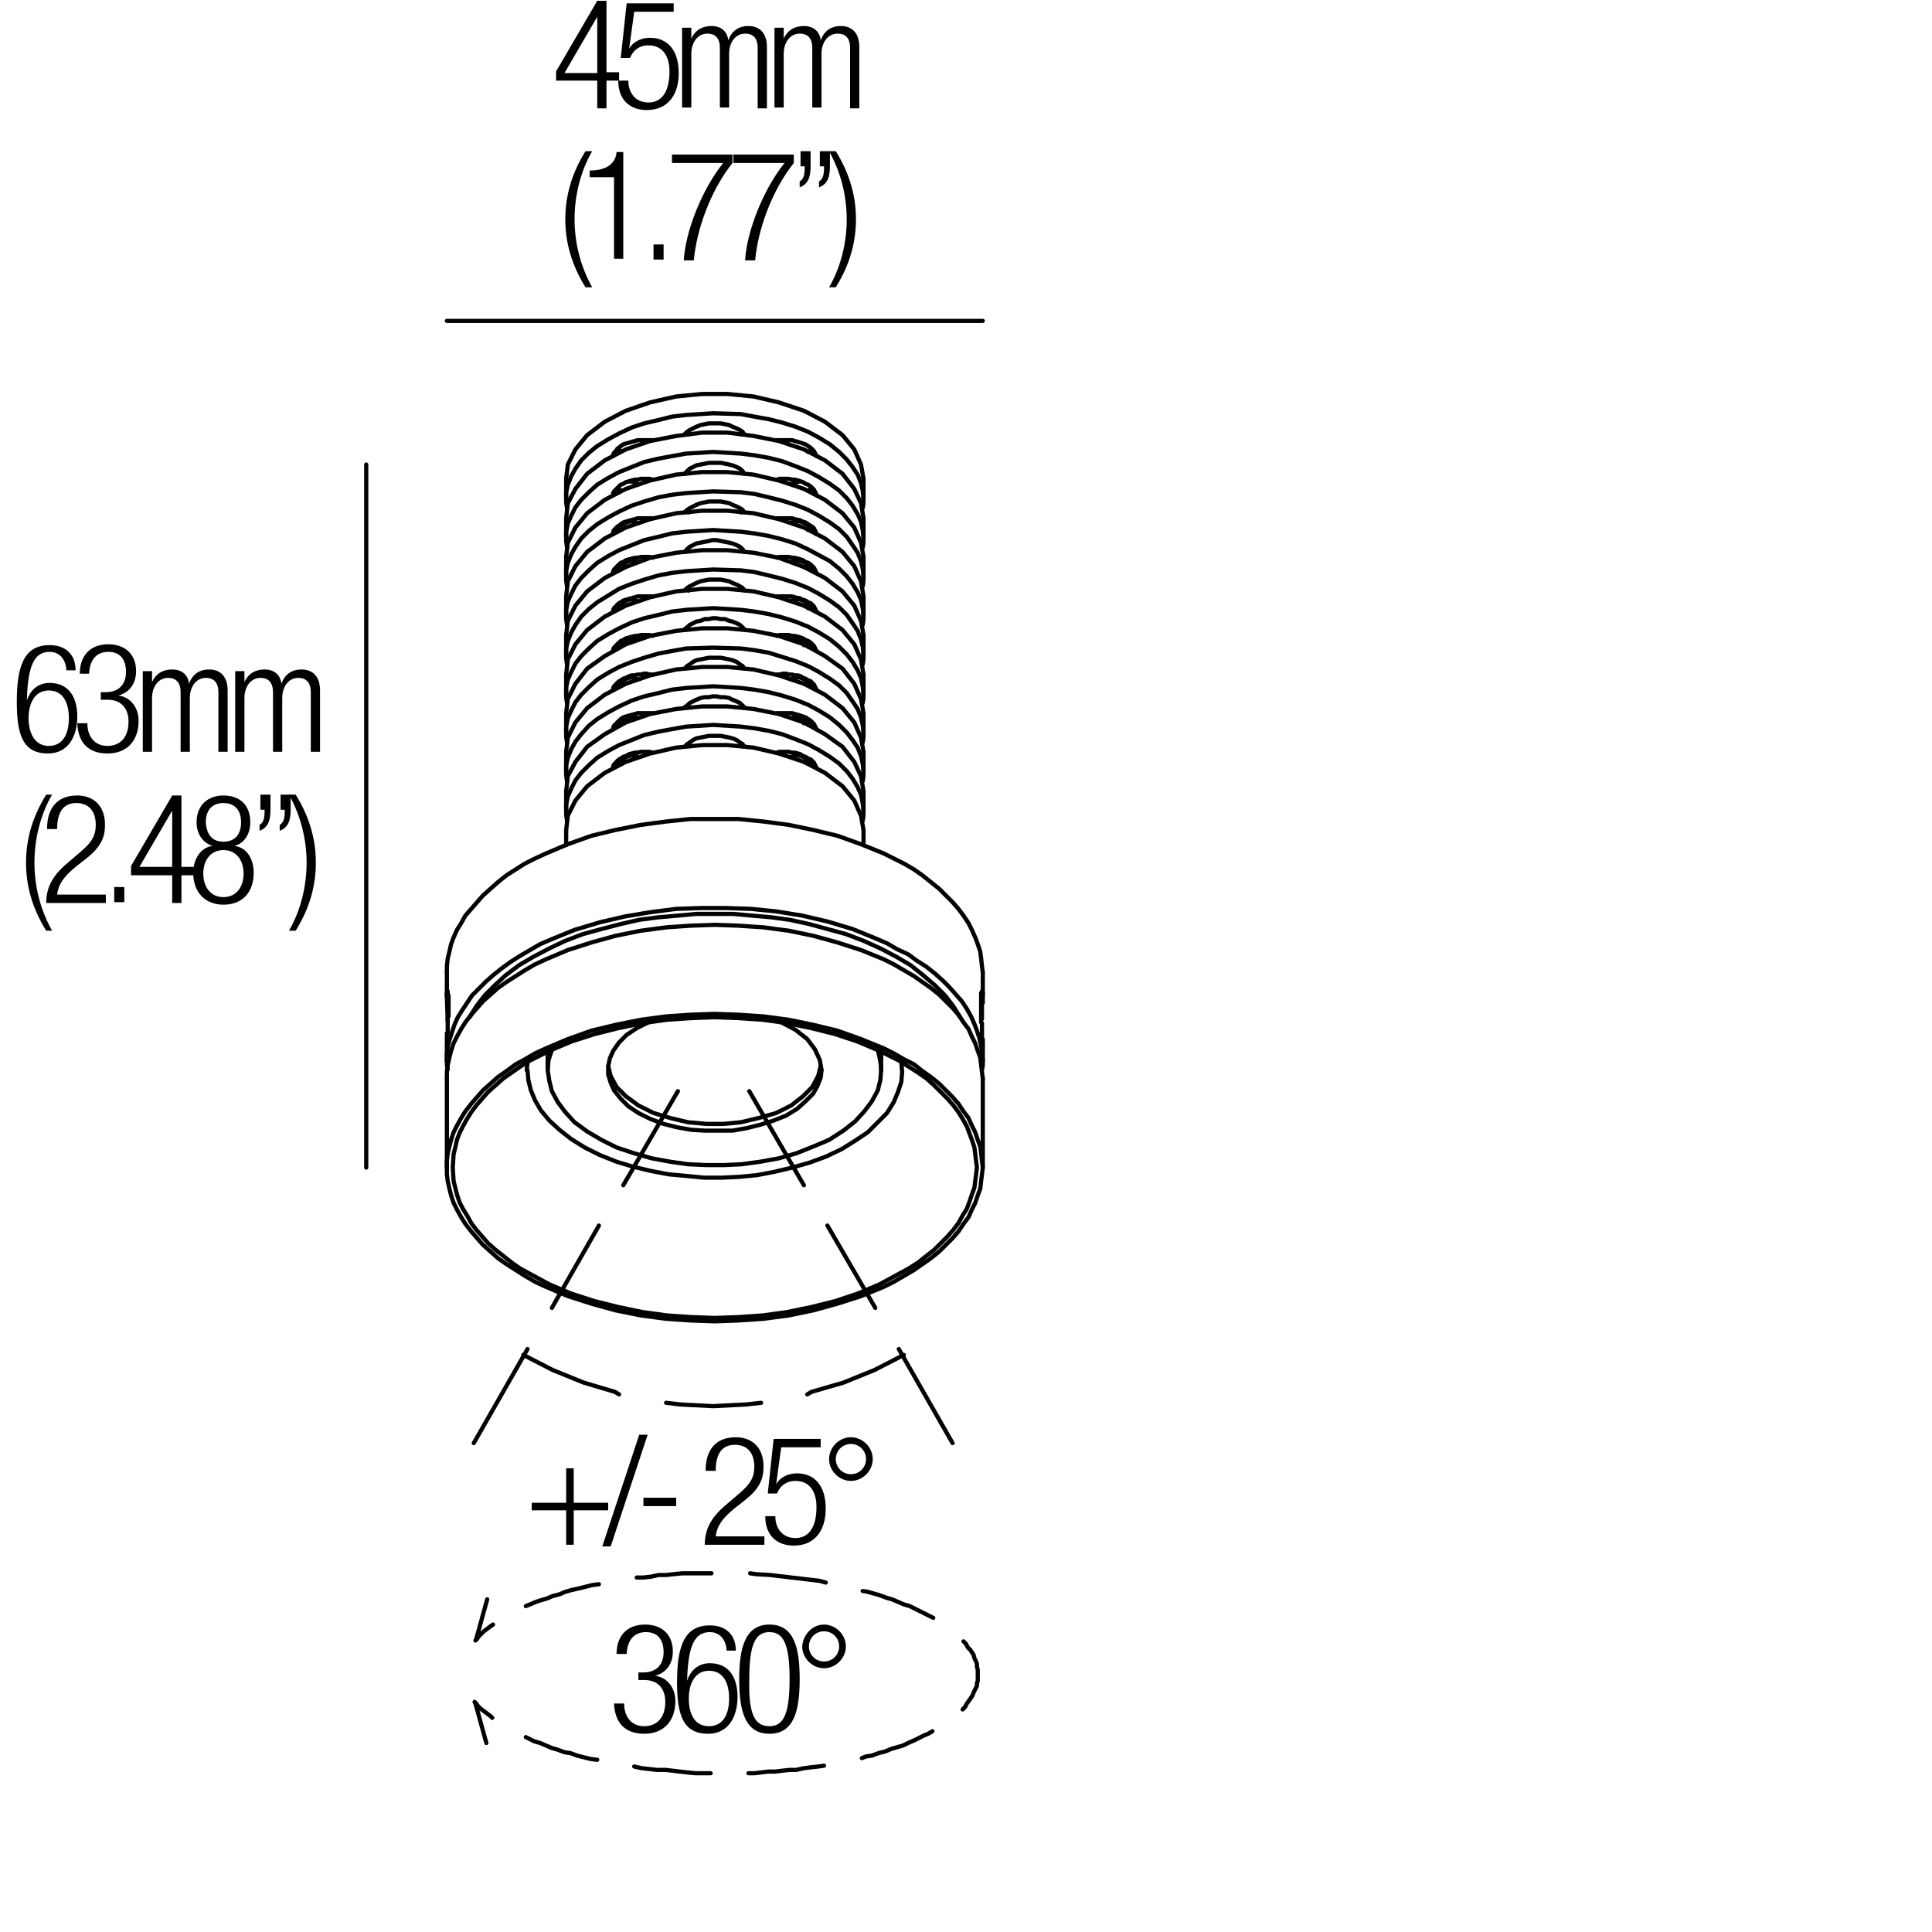 <?xml version="1.0" encoding="utf-8"?>
<!-- Generator: Adobe Illustrator 18.0.0, SVG Export Plug-In . SVG Version: 6.00 Build 0)  -->
<!DOCTYPE svg PUBLIC "-//W3C//DTD SVG 1.1//EN" "http://www.w3.org/Graphics/SVG/1.1/DTD/svg11.dtd">
<svg version="1.1" id="Livello_1" xmlns="http://www.w3.org/2000/svg" xmlns:xlink="http://www.w3.org/1999/xlink" x="0px" y="0px"
	 viewBox="0 0 230 230" enable-background="new 0 0 230 230" xml:space="preserve">
<g>
</g>
<g id="LWPOLYLINE_14818_">
	
		<line fill="none" stroke="#010202" stroke-width="0.5" stroke-linecap="round" stroke-linejoin="round" stroke-miterlimit="10" x1="43.6" y1="139" x2="43.6" y2="55.3"/>
</g>
<g id="LWPOLYLINE_14817_">
	
		<line fill="none" stroke="#010202" stroke-width="0.5" stroke-linecap="round" stroke-linejoin="round" stroke-miterlimit="10" x1="53.2" y1="38.2" x2="117" y2="38.2"/>
</g>
<g id="LWPOLYLINE_14757_">
	
		<line fill="none" stroke="#010202" stroke-width="0.5" stroke-linecap="round" stroke-linejoin="round" stroke-miterlimit="10" x1="104.9" y1="125.2" x2="104.9" y2="127.3"/>
</g>
<g id="LWPOLYLINE_14756_">
	<path fill="none" stroke="#010202" stroke-width="0.5" stroke-linecap="round" stroke-linejoin="round" stroke-miterlimit="10" d="
		M104.9,127.4c0-0.8-0.2-1.6-0.4-2.4"/>
</g>
<g id="LWPOLYLINE_14755_">
	
		<line fill="none" stroke="#010202" stroke-width="0.5" stroke-linecap="round" stroke-linejoin="round" stroke-miterlimit="10" x1="102.8" y1="100.6" x2="102.8" y2="98.8"/>
</g>
<g id="LWPOLYLINE_14754_">
	<path fill="none" stroke="#010202" stroke-width="0.5" stroke-linecap="round" stroke-linejoin="round" stroke-miterlimit="10" d="
		M102.7,97.7c0.1-0.4,0.1-0.8,0.1-1.2"/>
</g>
<g id="LWPOLYLINE_14753_">
	
		<line fill="none" stroke="#010202" stroke-width="0.5" stroke-linecap="round" stroke-linejoin="round" stroke-miterlimit="10" x1="102.8" y1="96.4" x2="102.8" y2="94.2"/>
</g>
<g id="LWPOLYLINE_14752_">
	<path fill="none" stroke="#010202" stroke-width="0.5" stroke-linecap="round" stroke-linejoin="round" stroke-miterlimit="10" d="
		M102.7,93c0.1-0.4,0.1-0.8,0.1-1.2"/>
</g>
<g id="LWPOLYLINE_14751_">
	
		<line fill="none" stroke="#010202" stroke-width="0.5" stroke-linecap="round" stroke-linejoin="round" stroke-miterlimit="10" x1="102.8" y1="91.7" x2="102.8" y2="89.5"/>
</g>
<g id="LWPOLYLINE_14750_">
	<path fill="none" stroke="#010202" stroke-width="0.5" stroke-linecap="round" stroke-linejoin="round" stroke-miterlimit="10" d="
		M102.7,88.4c0.1-0.4,0.1-0.8,0.1-1.2"/>
</g>
<g id="LWPOLYLINE_14749_">
	
		<line fill="none" stroke="#010202" stroke-width="0.5" stroke-linecap="round" stroke-linejoin="round" stroke-miterlimit="10" x1="102.8" y1="87.1" x2="102.8" y2="84.9"/>
</g>
<g id="LWPOLYLINE_14748_">
	<path fill="none" stroke="#010202" stroke-width="0.5" stroke-linecap="round" stroke-linejoin="round" stroke-miterlimit="10" d="
		M102.7,83.7c0.1-0.4,0.1-0.8,0.1-1.2"/>
</g>
<g id="LWPOLYLINE_14747_">
	<path fill="none" stroke="#010202" stroke-width="0.5" stroke-linecap="round" stroke-linejoin="round" stroke-miterlimit="10" d="
		M95.7,90.7c0.2-0.1,0.4-0.2,0.5-0.2"/>
</g>
<g id="LWPOLYLINE_14746_">
	<path fill="none" stroke="#010202" stroke-width="0.5" stroke-linecap="round" stroke-linejoin="round" stroke-miterlimit="10" d="
		M73.9,90.5c0.2,0.1,0.4,0.2,0.5,0.2"/>
</g>
<g id="LWPOLYLINE_14745_">
	
		<line fill="none" stroke="#010202" stroke-width="0.5" stroke-linecap="round" stroke-linejoin="round" stroke-miterlimit="10" x1="102.8" y1="82.5" x2="102.8" y2="80.3"/>
</g>
<g id="LWPOLYLINE_14744_">
	<path fill="none" stroke="#010202" stroke-width="0.5" stroke-linecap="round" stroke-linejoin="round" stroke-miterlimit="10" d="
		M102.7,79.1c0.1-0.4,0.1-0.8,0.1-1.2"/>
</g>
<g id="LWPOLYLINE_14743_">
	<path fill="none" stroke="#010202" stroke-width="0.5" stroke-linecap="round" stroke-linejoin="round" stroke-miterlimit="10" d="
		M95.7,86.1c0.2-0.1,0.4-0.2,0.5-0.2"/>
</g>
<g id="LWPOLYLINE_14742_">
	<path fill="none" stroke="#010202" stroke-width="0.5" stroke-linecap="round" stroke-linejoin="round" stroke-miterlimit="10" d="
		M73.9,85.8c0.2,0.1,0.4,0.2,0.5,0.2"/>
</g>
<g id="LWPOLYLINE_14741_">
	
		<line fill="none" stroke="#010202" stroke-width="0.5" stroke-linecap="round" stroke-linejoin="round" stroke-miterlimit="10" x1="102.8" y1="77.8" x2="102.8" y2="75.6"/>
</g>
<g id="LWPOLYLINE_14740_">
	<path fill="none" stroke="#010202" stroke-width="0.5" stroke-linecap="round" stroke-linejoin="round" stroke-miterlimit="10" d="
		M102.7,74.4c0.1-0.4,0.1-0.8,0.1-1.2"/>
</g>
<g id="LWPOLYLINE_14739_">
	<path fill="none" stroke="#010202" stroke-width="0.5" stroke-linecap="round" stroke-linejoin="round" stroke-miterlimit="10" d="
		M95.7,81.4c0.2-0.1,0.4-0.2,0.5-0.2"/>
</g>
<g id="LWPOLYLINE_14738_">
	<path fill="none" stroke="#010202" stroke-width="0.5" stroke-linecap="round" stroke-linejoin="round" stroke-miterlimit="10" d="
		M73.9,81.2c0.2,0.1,0.4,0.2,0.5,0.2"/>
</g>
<g id="LWPOLYLINE_14737_">
	
		<line fill="none" stroke="#010202" stroke-width="0.5" stroke-linecap="round" stroke-linejoin="round" stroke-miterlimit="10" x1="102.8" y1="73.2" x2="102.8" y2="71"/>
</g>
<g id="LWPOLYLINE_14736_">
	<path fill="none" stroke="#010202" stroke-width="0.5" stroke-linecap="round" stroke-linejoin="round" stroke-miterlimit="10" d="
		M102.7,69.8c0.1-0.4,0.1-0.8,0.1-1.2"/>
</g>
<g id="LWPOLYLINE_14735_">
	<path fill="none" stroke="#010202" stroke-width="0.5" stroke-linecap="round" stroke-linejoin="round" stroke-miterlimit="10" d="
		M95.7,76.8c0.2-0.1,0.4-0.2,0.5-0.2"/>
</g>
<g id="LWPOLYLINE_14734_">
	<path fill="none" stroke="#010202" stroke-width="0.5" stroke-linecap="round" stroke-linejoin="round" stroke-miterlimit="10" d="
		M73.9,76.5c0.2,0.1,0.4,0.2,0.5,0.2"/>
</g>
<g id="LWPOLYLINE_14733_">
	
		<line fill="none" stroke="#010202" stroke-width="0.5" stroke-linecap="round" stroke-linejoin="round" stroke-miterlimit="10" x1="102.8" y1="68.5" x2="102.8" y2="66.3"/>
</g>
<g id="LWPOLYLINE_14732_">
	<path fill="none" stroke="#010202" stroke-width="0.5" stroke-linecap="round" stroke-linejoin="round" stroke-miterlimit="10" d="
		M102.7,65.2c0.1-0.4,0.1-0.8,0.1-1.2"/>
</g>
<g id="LWPOLYLINE_14731_">
	<path fill="none" stroke="#010202" stroke-width="0.5" stroke-linecap="round" stroke-linejoin="round" stroke-miterlimit="10" d="
		M95.7,72.1c0.2-0.1,0.4-0.2,0.5-0.2"/>
</g>
<g id="LWPOLYLINE_14730_">
	<path fill="none" stroke="#010202" stroke-width="0.5" stroke-linecap="round" stroke-linejoin="round" stroke-miterlimit="10" d="
		M73.9,71.9c0.2,0.1,0.4,0.2,0.5,0.2"/>
</g>
<g id="LWPOLYLINE_14729_">
	
		<line fill="none" stroke="#010202" stroke-width="0.5" stroke-linecap="round" stroke-linejoin="round" stroke-miterlimit="10" x1="102.8" y1="63.9" x2="102.8" y2="61.7"/>
</g>
<g id="LWPOLYLINE_14728_">
	<path fill="none" stroke="#010202" stroke-width="0.5" stroke-linecap="round" stroke-linejoin="round" stroke-miterlimit="10" d="
		M102.7,60.5c0.1-0.4,0.1-0.8,0.1-1.2"/>
</g>
<g id="LWPOLYLINE_14727_">
	<path fill="none" stroke="#010202" stroke-width="0.5" stroke-linecap="round" stroke-linejoin="round" stroke-miterlimit="10" d="
		M95.7,67.5c0.2-0.1,0.4-0.2,0.5-0.2"/>
</g>
<g id="LWPOLYLINE_14726_">
	<path fill="none" stroke="#010202" stroke-width="0.5" stroke-linecap="round" stroke-linejoin="round" stroke-miterlimit="10" d="
		M73.9,67.2c0.2,0.1,0.4,0.2,0.5,0.2"/>
</g>
<g id="LWPOLYLINE_14725_">
	
		<line fill="none" stroke="#010202" stroke-width="0.5" stroke-linecap="round" stroke-linejoin="round" stroke-miterlimit="10" x1="102.8" y1="59.2" x2="102.8" y2="57"/>
</g>
<g id="LWPOLYLINE_14724_">
	<path fill="none" stroke="#010202" stroke-width="0.5" stroke-linecap="round" stroke-linejoin="round" stroke-miterlimit="10" d="
		M96.6,90.7c-0.5-0.4-1.1-0.7-1.7-0.8"/>
</g>
<g id="LWPOLYLINE_14723_">
	<path fill="none" stroke="#010202" stroke-width="0.5" stroke-linecap="round" stroke-linejoin="round" stroke-miterlimit="10" d="
		M96.6,86.1c-0.5-0.4-1.1-0.7-1.7-0.8"/>
</g>
<g id="LWPOLYLINE_14722_">
	<path fill="none" stroke="#010202" stroke-width="0.5" stroke-linecap="round" stroke-linejoin="round" stroke-miterlimit="10" d="
		M96.6,81.4c-0.5-0.4-1.1-0.7-1.7-0.8"/>
</g>
<g id="LWPOLYLINE_14721_">
	<path fill="none" stroke="#010202" stroke-width="0.5" stroke-linecap="round" stroke-linejoin="round" stroke-miterlimit="10" d="
		M96.6,76.8c-0.5-0.4-1.1-0.7-1.7-0.8"/>
</g>
<g id="LWPOLYLINE_14720_">
	<path fill="none" stroke="#010202" stroke-width="0.5" stroke-linecap="round" stroke-linejoin="round" stroke-miterlimit="10" d="
		M96.6,72.1c-0.5-0.4-1.1-0.7-1.7-0.8"/>
</g>
<g id="LWPOLYLINE_14719_">
	<path fill="none" stroke="#010202" stroke-width="0.5" stroke-linecap="round" stroke-linejoin="round" stroke-miterlimit="10" d="
		M96.6,67.5c-0.5-0.4-1.1-0.7-1.7-0.8"/>
</g>
<g id="LWPOLYLINE_14718_">
	<path fill="none" stroke="#010202" stroke-width="0.5" stroke-linecap="round" stroke-linejoin="round" stroke-miterlimit="10" d="
		M96.6,62.8c-0.5-0.4-1.1-0.7-1.7-0.8"/>
</g>
<g id="LWPOLYLINE_14717_">
	<path fill="none" stroke="#010202" stroke-width="0.5" stroke-linecap="round" stroke-linejoin="round" stroke-miterlimit="10" d="
		M95.2,61.9c-0.3,0.1-0.6,0.2-1,0.3"/>
</g>
<g id="LWPOLYLINE_14716_">
	<path fill="none" stroke="#010202" stroke-width="0.5" stroke-linecap="round" stroke-linejoin="round" stroke-miterlimit="10" d="
		M95.2,57.3c-0.3,0.1-0.6,0.2-1,0.3"/>
</g>
<g id="LWPOLYLINE_14715_">
	<path fill="none" stroke="#010202" stroke-width="0.5" stroke-linecap="round" stroke-linejoin="round" stroke-miterlimit="10" d="
		M95.2,89.8c-0.3,0.1-0.6,0.2-1,0.3"/>
</g>
<g id="LWPOLYLINE_14714_">
	<path fill="none" stroke="#010202" stroke-width="0.5" stroke-linecap="round" stroke-linejoin="round" stroke-miterlimit="10" d="
		M95.2,85.2c-0.3,0.1-0.6,0.2-1,0.3"/>
</g>
<g id="LWPOLYLINE_14713_">
	<path fill="none" stroke="#010202" stroke-width="0.5" stroke-linecap="round" stroke-linejoin="round" stroke-miterlimit="10" d="
		M95.2,80.5c-0.3,0.1-0.6,0.2-1,0.3"/>
</g>
<g id="LWPOLYLINE_14712_">
	<path fill="none" stroke="#010202" stroke-width="0.5" stroke-linecap="round" stroke-linejoin="round" stroke-miterlimit="10" d="
		M95.2,75.9c-0.3,0.1-0.6,0.2-1,0.3"/>
</g>
<g id="LWPOLYLINE_14711_">
	<path fill="none" stroke="#010202" stroke-width="0.5" stroke-linecap="round" stroke-linejoin="round" stroke-miterlimit="10" d="
		M95.2,71.2c-0.3,0.1-0.6,0.2-1,0.3"/>
</g>
<g id="LWPOLYLINE_14710_">
	<path fill="none" stroke="#010202" stroke-width="0.5" stroke-linecap="round" stroke-linejoin="round" stroke-miterlimit="10" d="
		M95.2,66.6c-0.3,0.1-0.6,0.2-1,0.3"/>
</g>
<g id="LWPOLYLINE_14709_">
	<path fill="none" stroke="#010202" stroke-width="0.5" stroke-linecap="round" stroke-linejoin="round" stroke-miterlimit="10" d="
		M96.2,90.9c0.2-0.1,0.3-0.2,0.4-0.3"/>
</g>
<g id="LWPOLYLINE_14708_">
	<path fill="none" stroke="#010202" stroke-width="0.5" stroke-linecap="round" stroke-linejoin="round" stroke-miterlimit="10" d="
		M96.2,86.3c0.2-0.1,0.3-0.2,0.4-0.3"/>
</g>
<g id="LWPOLYLINE_14707_">
	<path fill="none" stroke="#010202" stroke-width="0.5" stroke-linecap="round" stroke-linejoin="round" stroke-miterlimit="10" d="
		M96.2,81.6c0.2-0.1,0.3-0.2,0.4-0.3"/>
</g>
<g id="LWPOLYLINE_14706_">
	<path fill="none" stroke="#010202" stroke-width="0.5" stroke-linecap="round" stroke-linejoin="round" stroke-miterlimit="10" d="
		M96.2,77c0.2-0.1,0.3-0.2,0.4-0.3"/>
</g>
<g id="LWPOLYLINE_14705_">
	<path fill="none" stroke="#010202" stroke-width="0.5" stroke-linecap="round" stroke-linejoin="round" stroke-miterlimit="10" d="
		M96.2,72.4c0.2-0.1,0.3-0.2,0.4-0.3"/>
</g>
<g id="LWPOLYLINE_14704_">
	<path fill="none" stroke="#010202" stroke-width="0.5" stroke-linecap="round" stroke-linejoin="round" stroke-miterlimit="10" d="
		M96.2,67.7c0.2-0.1,0.3-0.2,0.4-0.3"/>
</g>
<g id="LWPOLYLINE_14703_">
	<path fill="none" stroke="#010202" stroke-width="0.5" stroke-linecap="round" stroke-linejoin="round" stroke-miterlimit="10" d="
		M96.2,63.1c0.2-0.1,0.3-0.2,0.4-0.3"/>
</g>
<g id="LWPOLYLINE_14702_">
	<path fill="none" stroke="#010202" stroke-width="0.5" stroke-linecap="round" stroke-linejoin="round" stroke-miterlimit="10" d="
		M96.2,58.4c0.2-0.1,0.3-0.2,0.4-0.3"/>
</g>
<g id="LWPOLYLINE_14701_">
	<path fill="none" stroke="#010202" stroke-width="0.5" stroke-linecap="round" stroke-linejoin="round" stroke-miterlimit="10" d="
		M96.2,53.8c0.2-0.1,0.3-0.2,0.4-0.3"/>
</g>
<g id="LWPOLYLINE_14700_">
	<path fill="none" stroke="#010202" stroke-width="0.5" stroke-linecap="round" stroke-linejoin="round" stroke-miterlimit="10" d="
		M81.8,88.6c0.1,0.1,0.1,0.1,0.2,0.2"/>
</g>
<g id="LWPOLYLINE_14699_">
	<path fill="none" stroke="#010202" stroke-width="0.5" stroke-linecap="round" stroke-linejoin="round" stroke-miterlimit="10" d="
		M88.2,88.8c0.1-0.1,0.2-0.1,0.2-0.2"/>
</g>
<g id="LWPOLYLINE_14698_">
	<path fill="none" stroke="#010202" stroke-width="0.5" stroke-linecap="round" stroke-linejoin="round" stroke-miterlimit="10" d="
		M81.8,84c0.1,0.1,0.1,0.1,0.2,0.2"/>
</g>
<g id="LWPOLYLINE_14697_">
	<path fill="none" stroke="#010202" stroke-width="0.5" stroke-linecap="round" stroke-linejoin="round" stroke-miterlimit="10" d="
		M88.2,84.2c0.1-0.1,0.2-0.1,0.2-0.2"/>
</g>
<g id="LWPOLYLINE_14696_">
	<path fill="none" stroke="#010202" stroke-width="0.5" stroke-linecap="round" stroke-linejoin="round" stroke-miterlimit="10" d="
		M81.8,79.3c0.1,0.1,0.1,0.1,0.2,0.2"/>
</g>
<g id="LWPOLYLINE_14695_">
	<path fill="none" stroke="#010202" stroke-width="0.5" stroke-linecap="round" stroke-linejoin="round" stroke-miterlimit="10" d="
		M88.2,79.5c0.1-0.1,0.2-0.1,0.2-0.2"/>
</g>
<g id="LWPOLYLINE_14694_">
	<path fill="none" stroke="#010202" stroke-width="0.5" stroke-linecap="round" stroke-linejoin="round" stroke-miterlimit="10" d="
		M81.8,74.7c0.1,0.1,0.1,0.1,0.2,0.2"/>
</g>
<g id="LWPOLYLINE_14693_">
	<path fill="none" stroke="#010202" stroke-width="0.5" stroke-linecap="round" stroke-linejoin="round" stroke-miterlimit="10" d="
		M88.2,74.9c0.1-0.1,0.2-0.1,0.2-0.2"/>
</g>
<g id="LWPOLYLINE_14692_">
	<path fill="none" stroke="#010202" stroke-width="0.5" stroke-linecap="round" stroke-linejoin="round" stroke-miterlimit="10" d="
		M81.8,70.1c0.1,0.1,0.1,0.1,0.2,0.2"/>
</g>
<g id="LWPOLYLINE_14691_">
	<path fill="none" stroke="#010202" stroke-width="0.5" stroke-linecap="round" stroke-linejoin="round" stroke-miterlimit="10" d="
		M88.2,70.2c0.1-0.1,0.2-0.1,0.2-0.2"/>
</g>
<g id="LWPOLYLINE_14690_">
	<path fill="none" stroke="#010202" stroke-width="0.5" stroke-linecap="round" stroke-linejoin="round" stroke-miterlimit="10" d="
		M81.8,65.4c0.1,0.1,0.1,0.1,0.2,0.2"/>
</g>
<g id="LWPOLYLINE_14689_">
	<path fill="none" stroke="#010202" stroke-width="0.5" stroke-linecap="round" stroke-linejoin="round" stroke-miterlimit="10" d="
		M88.2,65.6c0.1-0.1,0.2-0.1,0.2-0.2"/>
</g>
<g id="LWPOLYLINE_14688_">
	<path fill="none" stroke="#010202" stroke-width="0.5" stroke-linecap="round" stroke-linejoin="round" stroke-miterlimit="10" d="
		M81.8,60.8c0.1,0.1,0.1,0.1,0.2,0.2"/>
</g>
<g id="LWPOLYLINE_14687_">
	<path fill="none" stroke="#010202" stroke-width="0.5" stroke-linecap="round" stroke-linejoin="round" stroke-miterlimit="10" d="
		M88.2,61c0.1-0.1,0.2-0.1,0.2-0.2"/>
</g>
<g id="LWPOLYLINE_14686_">
	<path fill="none" stroke="#010202" stroke-width="0.5" stroke-linecap="round" stroke-linejoin="round" stroke-miterlimit="10" d="
		M81.8,56.1c0.1,0.1,0.1,0.1,0.2,0.2"/>
</g>
<g id="LWPOLYLINE_14685_">
	<path fill="none" stroke="#010202" stroke-width="0.5" stroke-linecap="round" stroke-linejoin="round" stroke-miterlimit="10" d="
		M88.2,56.3c0.1-0.1,0.2-0.1,0.2-0.2"/>
</g>
<g id="LWPOLYLINE_14684_">
	<path fill="none" stroke="#010202" stroke-width="0.5" stroke-linecap="round" stroke-linejoin="round" stroke-miterlimit="10" d="
		M81.8,51.5c0.1,0.1,0.1,0.1,0.2,0.2"/>
</g>
<g id="LWPOLYLINE_14683_">
	<path fill="none" stroke="#010202" stroke-width="0.5" stroke-linecap="round" stroke-linejoin="round" stroke-miterlimit="10" d="
		M88.2,51.7c0.1-0.1,0.2-0.1,0.2-0.2"/>
</g>
<g id="LWPOLYLINE_14682_">
	<path fill="none" stroke="#010202" stroke-width="0.5" stroke-linecap="round" stroke-linejoin="round" stroke-miterlimit="10" d="
		M73.5,90.6c0.1,0.1,0.3,0.2,0.4,0.3"/>
</g>
<g id="LWPOLYLINE_14681_">
	<path fill="none" stroke="#010202" stroke-width="0.5" stroke-linecap="round" stroke-linejoin="round" stroke-miterlimit="10" d="
		M73.5,86c0.1,0.1,0.3,0.2,0.4,0.3"/>
</g>
<g id="LWPOLYLINE_14680_">
	<path fill="none" stroke="#010202" stroke-width="0.5" stroke-linecap="round" stroke-linejoin="round" stroke-miterlimit="10" d="
		M73.5,81.3c0.1,0.1,0.3,0.2,0.4,0.3"/>
</g>
<g id="LWPOLYLINE_14679_">
	<path fill="none" stroke="#010202" stroke-width="0.5" stroke-linecap="round" stroke-linejoin="round" stroke-miterlimit="10" d="
		M73.5,76.7c0.1,0.1,0.3,0.2,0.4,0.3"/>
</g>
<g id="LWPOLYLINE_14678_">
	<path fill="none" stroke="#010202" stroke-width="0.5" stroke-linecap="round" stroke-linejoin="round" stroke-miterlimit="10" d="
		M73.5,72c0.1,0.1,0.3,0.2,0.4,0.3"/>
</g>
<g id="LWPOLYLINE_14677_">
	<path fill="none" stroke="#010202" stroke-width="0.5" stroke-linecap="round" stroke-linejoin="round" stroke-miterlimit="10" d="
		M73.5,67.4c0.1,0.1,0.3,0.2,0.4,0.3"/>
</g>
<g id="LWPOLYLINE_14676_">
	<path fill="none" stroke="#010202" stroke-width="0.5" stroke-linecap="round" stroke-linejoin="round" stroke-miterlimit="10" d="
		M73.5,62.7c0.1,0.1,0.3,0.2,0.4,0.3"/>
</g>
<g id="LWPOLYLINE_14675_">
	<path fill="none" stroke="#010202" stroke-width="0.5" stroke-linecap="round" stroke-linejoin="round" stroke-miterlimit="10" d="
		M73.5,58.1c0.1,0.1,0.3,0.2,0.4,0.3"/>
</g>
<g id="LWPOLYLINE_14674_">
	<path fill="none" stroke="#010202" stroke-width="0.5" stroke-linecap="round" stroke-linejoin="round" stroke-miterlimit="10" d="
		M73.5,53.4c0.1,0.1,0.3,0.2,0.4,0.3"/>
</g>
<g id="LWPOLYLINE_14673_">
	<path fill="none" stroke="#010202" stroke-width="0.5" stroke-linecap="round" stroke-linejoin="round" stroke-miterlimit="10" d="
		M75.3,89.9c-0.6,0.1-1.2,0.4-1.7,0.8"/>
</g>
<g id="LWPOLYLINE_14672_">
	<path fill="none" stroke="#010202" stroke-width="0.5" stroke-linecap="round" stroke-linejoin="round" stroke-miterlimit="10" d="
		M75.3,85.3c-0.6,0.1-1.2,0.4-1.7,0.8"/>
</g>
<g id="LWPOLYLINE_14671_">
	<path fill="none" stroke="#010202" stroke-width="0.5" stroke-linecap="round" stroke-linejoin="round" stroke-miterlimit="10" d="
		M75.3,80.6c-0.6,0.1-1.2,0.4-1.7,0.8"/>
</g>
<g id="LWPOLYLINE_14670_">
	<path fill="none" stroke="#010202" stroke-width="0.5" stroke-linecap="round" stroke-linejoin="round" stroke-miterlimit="10" d="
		M75.3,76c-0.6,0.1-1.2,0.4-1.7,0.8"/>
</g>
<g id="LWPOLYLINE_14669_">
	<path fill="none" stroke="#010202" stroke-width="0.5" stroke-linecap="round" stroke-linejoin="round" stroke-miterlimit="10" d="
		M75.3,71.3c-0.6,0.1-1.2,0.4-1.7,0.8"/>
</g>
<g id="LWPOLYLINE_14668_">
	<path fill="none" stroke="#010202" stroke-width="0.5" stroke-linecap="round" stroke-linejoin="round" stroke-miterlimit="10" d="
		M75.3,66.7c-0.6,0.1-1.2,0.4-1.7,0.8"/>
</g>
<g id="LWPOLYLINE_14667_">
	<path fill="none" stroke="#010202" stroke-width="0.5" stroke-linecap="round" stroke-linejoin="round" stroke-miterlimit="10" d="
		M75.3,62c-0.6,0.1-1.2,0.4-1.7,0.8"/>
</g>
<g id="LWPOLYLINE_14666_">
	<path fill="none" stroke="#010202" stroke-width="0.5" stroke-linecap="round" stroke-linejoin="round" stroke-miterlimit="10" d="
		M75.9,62.3c-0.3-0.1-0.6-0.3-1-0.3"/>
</g>
<g id="LWPOLYLINE_14665_">
	<path fill="none" stroke="#010202" stroke-width="0.5" stroke-linecap="round" stroke-linejoin="round" stroke-miterlimit="10" d="
		M75.9,57.6c-0.3-0.1-0.6-0.3-1-0.3"/>
</g>
<g id="LWPOLYLINE_14664_">
	<path fill="none" stroke="#010202" stroke-width="0.5" stroke-linecap="round" stroke-linejoin="round" stroke-miterlimit="10" d="
		M75.9,66.9c-0.3-0.1-0.6-0.3-1-0.3"/>
</g>
<g id="LWPOLYLINE_14663_">
	<path fill="none" stroke="#010202" stroke-width="0.5" stroke-linecap="round" stroke-linejoin="round" stroke-miterlimit="10" d="
		M75.9,90.1c-0.3-0.1-0.6-0.3-1-0.3"/>
</g>
<g id="LWPOLYLINE_14662_">
	<path fill="none" stroke="#010202" stroke-width="0.5" stroke-linecap="round" stroke-linejoin="round" stroke-miterlimit="10" d="
		M75.9,85.5c-0.3-0.1-0.6-0.3-1-0.3"/>
</g>
<g id="LWPOLYLINE_14661_">
	<path fill="none" stroke="#010202" stroke-width="0.5" stroke-linecap="round" stroke-linejoin="round" stroke-miterlimit="10" d="
		M75.9,80.9c-0.3-0.1-0.6-0.3-1-0.3"/>
</g>
<g id="LWPOLYLINE_14660_">
	<path fill="none" stroke="#010202" stroke-width="0.5" stroke-linecap="round" stroke-linejoin="round" stroke-miterlimit="10" d="
		M75.9,76.2c-0.3-0.1-0.6-0.3-1-0.3"/>
</g>
<g id="LWPOLYLINE_14659_">
	<path fill="none" stroke="#010202" stroke-width="0.5" stroke-linecap="round" stroke-linejoin="round" stroke-miterlimit="10" d="
		M75.9,71.6c-0.3-0.1-0.6-0.3-1-0.3"/>
</g>
<g id="LWPOLYLINE_14658_">
	<path fill="none" stroke="#010202" stroke-width="0.5" stroke-linecap="round" stroke-linejoin="round" stroke-miterlimit="10" d="
		M53.2,126.3c0,0.3,0,0.7,0.1,1"/>
</g>
<g id="LWPOLYLINE_14657_">
	
		<line fill="none" stroke="#010202" stroke-width="0.5" stroke-linecap="round" stroke-linejoin="round" stroke-miterlimit="10" x1="53.2" y1="126.3" x2="53.2" y2="124.5"/>
</g>
<g id="LWPOLYLINE_14656_">
	
		<line fill="none" stroke="#010202" stroke-width="0.5" stroke-linecap="round" stroke-linejoin="round" stroke-miterlimit="10" x1="53.2" y1="118.5" x2="53.2" y2="115.8"/>
</g>
<g id="LWPOLYLINE_14655_">
	<path fill="none" stroke="#010202" stroke-width="0.5" stroke-linecap="round" stroke-linejoin="round" stroke-miterlimit="10" d="
		M62.8,126.5c0,0.3-0.1,0.6-0.1,0.9"/>
</g>
<g id="LWPOLYLINE_14654_">
	
		<line fill="none" stroke="#010202" stroke-width="0.5" stroke-linecap="round" stroke-linejoin="round" stroke-miterlimit="10" x1="53.2" y1="139" x2="53.2" y2="128.4"/>
</g>
<g id="LWPOLYLINE_14653_">
	
		<line fill="none" stroke="#010202" stroke-width="0.5" stroke-linecap="round" stroke-linejoin="round" stroke-miterlimit="10" x1="53.3" y1="121.6" x2="53.2" y2="118.7"/>
</g>
<g id="LWPOLYLINE_14652_">
	
		<line fill="none" stroke="#010202" stroke-width="0.5" stroke-linecap="round" stroke-linejoin="round" stroke-miterlimit="10" x1="65.2" y1="125.2" x2="65.2" y2="127.3"/>
</g>
<g id="LWPOLYLINE_14651_">
	
		<line fill="none" stroke="#010202" stroke-width="0.5" stroke-linecap="round" stroke-linejoin="round" stroke-miterlimit="10" x1="67.4" y1="100.6" x2="67.4" y2="98.8"/>
</g>
<g id="LWPOLYLINE_14650_">
	
		<line fill="none" stroke="#010202" stroke-width="0.5" stroke-linecap="round" stroke-linejoin="round" stroke-miterlimit="10" x1="67.4" y1="96.4" x2="67.4" y2="94.2"/>
</g>
<g id="LWPOLYLINE_14649_">
	
		<line fill="none" stroke="#010202" stroke-width="0.5" stroke-linecap="round" stroke-linejoin="round" stroke-miterlimit="10" x1="67.4" y1="91.7" x2="67.4" y2="89.5"/>
</g>
<g id="LWPOLYLINE_14648_">
	
		<line fill="none" stroke="#010202" stroke-width="0.5" stroke-linecap="round" stroke-linejoin="round" stroke-miterlimit="10" x1="67.4" y1="87.1" x2="67.4" y2="84.9"/>
</g>
<g id="LWPOLYLINE_14647_">
	
		<line fill="none" stroke="#010202" stroke-width="0.5" stroke-linecap="round" stroke-linejoin="round" stroke-miterlimit="10" x1="67.4" y1="82.5" x2="67.4" y2="80.3"/>
</g>
<g id="LWPOLYLINE_14646_">
	
		<line fill="none" stroke="#010202" stroke-width="0.5" stroke-linecap="round" stroke-linejoin="round" stroke-miterlimit="10" x1="67.4" y1="77.8" x2="67.4" y2="75.6"/>
</g>
<g id="LWPOLYLINE_14645_">
	
		<line fill="none" stroke="#010202" stroke-width="0.5" stroke-linecap="round" stroke-linejoin="round" stroke-miterlimit="10" x1="67.4" y1="73.2" x2="67.4" y2="71"/>
</g>
<g id="LWPOLYLINE_14644_">
	
		<line fill="none" stroke="#010202" stroke-width="0.5" stroke-linecap="round" stroke-linejoin="round" stroke-miterlimit="10" x1="67.4" y1="68.5" x2="67.4" y2="66.3"/>
</g>
<g id="LWPOLYLINE_14643_">
	
		<line fill="none" stroke="#010202" stroke-width="0.5" stroke-linecap="round" stroke-linejoin="round" stroke-miterlimit="10" x1="67.4" y1="63.9" x2="67.4" y2="61.7"/>
</g>
<g id="LWPOLYLINE_14642_">
	
		<line fill="none" stroke="#010202" stroke-width="0.5" stroke-linecap="round" stroke-linejoin="round" stroke-miterlimit="10" x1="67.4" y1="59.2" x2="67.4" y2="57"/>
</g>
<g id="LWPOLYLINE_14641_">
	
		<line fill="none" stroke="#010202" stroke-width="0.5" stroke-linecap="round" stroke-linejoin="round" stroke-miterlimit="10" x1="117" y1="126.3" x2="117" y2="124.5"/>
</g>
<g id="LWPOLYLINE_14640_">
	
		<line fill="none" stroke="#010202" stroke-width="0.5" stroke-linecap="round" stroke-linejoin="round" stroke-miterlimit="10" x1="117" y1="118.5" x2="117" y2="115.8"/>
</g>
<g id="LWPOLYLINE_14639_">
	
		<line fill="none" stroke="#010202" stroke-width="0.5" stroke-linecap="round" stroke-linejoin="round" stroke-miterlimit="10" x1="117" y1="139" x2="117" y2="128.4"/>
</g>
<g id="LWPOLYLINE_9902_">
	
		<polyline fill="none" stroke="#010202" stroke-width="0.5" stroke-linecap="round" stroke-linejoin="round" stroke-miterlimit="10" points="
		65.7,125 65.3,126.2 65.2,127.4 65.4,128.7 65.7,129.9 66.4,131.2 67.3,132.4 68.4,133.6 69.9,134.7 71.6,135.7 73.4,136.6 
		75.5,137.3 77.6,137.9 79.8,138.3 81.9,138.6 84.1,138.7 86.2,138.7 88.3,138.6 90.5,138.3 92.7,137.9 94.8,137.3 96.8,136.5 
		98.7,135.7 100.4,134.6 101.8,133.5 102.9,132.3 103.8,131.1 104.5,129.8 104.8,128.6 104.9,127.4 	"/>
</g>
<g id="LWPOLYLINE_9901_">
	
		<polyline fill="none" stroke="#010202" stroke-width="0.5" stroke-linecap="round" stroke-linejoin="round" stroke-miterlimit="10" points="
		97.8,127.4 97.6,126.2 97,124.9 96.1,123.7 94.7,122.6 93,121.7 	"/>
</g>
<g id="LWPOLYLINE_9900_">
	
		<polyline fill="none" stroke="#010202" stroke-width="0.5" stroke-linecap="round" stroke-linejoin="round" stroke-miterlimit="10" points="
		77.2,121.7 75.8,122.4 74.6,123.2 73.7,124.1 73,125.1 72.6,126 72.4,127 72.4,127.9 72.7,128.9 73.1,129.8 73.9,130.8 74.8,131.7 
		76,132.5 77.4,133.2 79,133.8 80.6,134.2 82.3,134.5 83.9,134.6 85.5,134.6 87.2,134.6 88.9,134.3 90.5,133.9 92.1,133.4 
		93.6,132.8 94.9,132 95.9,131.1 96.8,130.2 97.3,129.3 97.7,128.3 97.8,127.4 	"/>
</g>
<g id="LWPOLYLINE_9899_">
	
		<polyline fill="none" stroke="#010202" stroke-width="0.5" stroke-linecap="round" stroke-linejoin="round" stroke-miterlimit="10" points="
		72.4,126.9 72.7,128.1 73.4,129.4 74.5,130.5 76,131.6 77.8,132.5 79.8,133.1 81.9,133.6 84.1,133.8 86.1,133.8 88.2,133.6 
		90.3,133.1 92.4,132.5 94.2,131.6 95.6,130.5 96.7,129.4 97.4,128.1 97.7,126.9 	"/>
</g>
<g id="LWPOLYLINE_9898_">
	
		<polyline fill="none" stroke="#010202" stroke-width="0.5" stroke-linecap="round" stroke-linejoin="round" stroke-miterlimit="10" points="
		67.4,57 67.6,55.3 68.5,53.5 69.9,51.8 72,50.2 74.5,48.9 77.4,47.9 80.5,47.2 83.6,46.9 86.6,46.9 89.7,47.2 92.7,47.9 95.7,48.9 
		98.2,50.2 100.3,51.8 101.7,53.5 102.5,55.3 102.8,57 	"/>
</g>
<g id="LWPOLYLINE_9897_">
	
		<polyline fill="none" stroke="#010202" stroke-width="0.5" stroke-linecap="round" stroke-linejoin="round" stroke-miterlimit="10" points="
		67.4,98.8 67.6,97.1 68.5,95.3 69.9,93.6 72,92 74.5,90.7 77.4,89.7 80.5,89 83.6,88.7 86.6,88.7 89.7,89 92.7,89.7 95.7,90.7 
		98.2,92 100.3,93.6 101.7,95.3 102.5,97.1 102.8,98.8 	"/>
</g>
<g id="LWPOLYLINE_9896_">
	
		<polyline fill="none" stroke="#010202" stroke-width="0.5" stroke-linecap="round" stroke-linejoin="round" stroke-miterlimit="10" points="
		67.5,97.7 67.4,97 67.4,96.6 67.4,96.5 67.4,96.5 67.4,96.2 67.4,95.8 67.6,94.8 68,93.9 68.5,92.9 69.2,92 70.1,91.1 71.1,90.2 
		72.4,89.4 73.7,88.7 75.2,88.1 76.7,87.5 78.4,87.1 80,86.8 81.7,86.5 84.9,86.3 88.2,86.5 89.8,86.7 91.5,87 93.1,87.4 94.7,88 
		96.2,88.6 97.5,89.3 98.8,90.1 99.9,90.9 100.8,91.8 101.5,92.7 102.1,93.7 102.5,94.6 102.7,95.6 102.8,96.5 	"/>
</g>
<g id="LWPOLYLINE_9895_">
	
		<polyline fill="none" stroke="#010202" stroke-width="0.5" stroke-linecap="round" stroke-linejoin="round" stroke-miterlimit="10" points="
		67.4,94.2 67.6,92.4 68.5,90.7 69.9,88.9 72,87.4 74.5,86 77.4,85 80.5,84.4 83.6,84.1 86.6,84.1 89.7,84.4 92.7,85 95.7,86 
		98.2,87.4 100.3,88.9 101.7,90.7 102.5,92.4 102.8,94.2 	"/>
</g>
<g id="LWPOLYLINE_9894_">
	
		<polyline fill="none" stroke="#010202" stroke-width="0.5" stroke-linecap="round" stroke-linejoin="round" stroke-miterlimit="10" points="
		67.5,93 67.4,92.3 67.4,92 67.4,91.8 67.4,91.8 67.4,91.6 67.4,91.1 67.6,90.2 68,89.2 68.5,88.3 69.2,87.4 70.1,86.4 71.1,85.6 
		72.4,84.8 73.7,84.1 75.2,83.4 76.7,82.9 78.4,82.5 80,82.1 81.7,81.9 84.9,81.7 88.2,81.9 89.8,82.1 91.5,82.4 93.1,82.8 
		94.7,83.3 96.2,83.9 97.5,84.6 98.8,85.4 99.9,86.3 100.8,87.2 101.5,88.1 102.1,89 102.5,90 102.7,90.9 102.8,91.9 	"/>
</g>
<g id="LWPOLYLINE_9893_">
	
		<polyline fill="none" stroke="#010202" stroke-width="0.5" stroke-linecap="round" stroke-linejoin="round" stroke-miterlimit="10" points="
		67.4,89.5 67.6,87.8 68.5,86 69.9,84.3 72,82.7 74.5,81.4 77.4,80.4 80.5,79.7 83.6,79.4 86.6,79.4 89.7,79.7 92.7,80.4 95.7,81.4 
		98.2,82.7 100.3,84.3 101.7,86 102.5,87.8 102.8,89.5 	"/>
</g>
<g id="LWPOLYLINE_9892_">
	
		<polyline fill="none" stroke="#010202" stroke-width="0.5" stroke-linecap="round" stroke-linejoin="round" stroke-miterlimit="10" points="
		67.5,88.4 67.4,87.7 67.4,87.3 67.4,87.2 67.4,87.2 67.4,86.9 67.4,86.5 67.6,85.5 68,84.6 68.5,83.6 69.2,82.7 70.1,81.8 
		71.1,80.9 72.4,80.1 73.7,79.4 75.2,78.8 76.7,78.3 78.4,77.8 80,77.5 81.7,77.2 84.9,77.1 88.2,77.2 89.8,77.4 91.5,77.7 
		93.1,78.2 94.7,78.7 96.2,79.3 97.5,80 98.8,80.8 99.9,81.6 100.8,82.5 101.5,83.5 102.1,84.4 102.5,85.4 102.7,86.3 102.8,87.2 	
		"/>
</g>
<g id="LWPOLYLINE_9891_">
	
		<polyline fill="none" stroke="#010202" stroke-width="0.5" stroke-linecap="round" stroke-linejoin="round" stroke-miterlimit="10" points="
		67.4,84.9 67.6,83.2 68.5,81.4 69.9,79.6 72,78.1 74.5,76.7 77.4,75.7 80.5,75.1 83.6,74.8 86.6,74.8 89.7,75.1 92.7,75.7 
		95.7,76.7 98.2,78.1 100.3,79.6 101.7,81.4 102.5,83.2 102.8,84.9 	"/>
</g>
<g id="LWPOLYLINE_9890_">
	
		<polyline fill="none" stroke="#010202" stroke-width="0.5" stroke-linecap="round" stroke-linejoin="round" stroke-miterlimit="10" points="
		67.5,83.7 67.4,83 67.4,82.7 67.4,82.6 67.4,82.5 67.4,82.3 67.4,81.8 67.6,80.9 68,80 68.5,79 69.2,78.1 70.1,77.2 71.1,76.3 
		72.4,75.5 73.7,74.8 75.2,74.1 76.7,73.6 78.4,73.2 80,72.8 81.7,72.6 84.9,72.4 88.2,72.6 89.8,72.8 91.5,73.1 93.1,73.5 94.7,74 
		96.2,74.6 97.5,75.3 98.8,76.1 99.9,77 100.8,77.9 101.5,78.8 102.1,79.8 102.5,80.7 102.7,81.7 102.8,82.6 	"/>
</g>
<g id="LWPOLYLINE_9889_">
	
		<polyline fill="none" stroke="#010202" stroke-width="0.5" stroke-linecap="round" stroke-linejoin="round" stroke-miterlimit="10" points="
		67.4,80.3 67.6,78.5 68.5,76.7 69.9,75 72,73.4 74.5,72.1 77.4,71.1 80.5,70.4 83.6,70.1 86.6,70.1 89.7,70.4 92.7,71.1 95.7,72.1 
		98.2,73.4 100.3,75 101.7,76.7 102.5,78.5 102.8,80.3 	"/>
</g>
<g id="LWPOLYLINE_9888_">
	
		<polyline fill="none" stroke="#010202" stroke-width="0.5" stroke-linecap="round" stroke-linejoin="round" stroke-miterlimit="10" points="
		67.5,79.1 67.4,78.4 67.4,78 67.4,77.9 67.4,77.9 67.4,77.7 67.4,77.2 67.6,76.3 68,75.3 68.5,74.4 69.2,73.4 70.1,72.5 71.1,71.7 
		72.4,70.9 73.7,70.1 75.2,69.5 76.7,69 78.4,68.5 80,68.2 81.7,68 84.9,67.8 88.2,67.9 89.8,68.1 91.5,68.5 93.1,68.9 94.7,69.4 
		96.2,70 97.5,70.7 98.8,71.5 99.9,72.3 100.8,73.2 101.5,74.2 102.1,75.1 102.5,76.1 102.7,77 102.8,77.9 	"/>
</g>
<g id="LWPOLYLINE_9887_">
	
		<polyline fill="none" stroke="#010202" stroke-width="0.5" stroke-linecap="round" stroke-linejoin="round" stroke-miterlimit="10" points="
		67.4,75.6 67.6,73.9 68.5,72.1 69.9,70.4 72,68.8 74.5,67.5 77.4,66.4 80.5,65.8 83.6,65.5 86.6,65.5 89.7,65.8 92.7,66.4 
		95.7,67.5 98.2,68.8 100.3,70.4 101.7,72.1 102.5,73.9 102.8,75.6 	"/>
</g>
<g id="LWPOLYLINE_9886_">
	
		<polyline fill="none" stroke="#010202" stroke-width="0.5" stroke-linecap="round" stroke-linejoin="round" stroke-miterlimit="10" points="
		67.5,74.4 67.4,73.7 67.4,73.4 67.4,73.3 67.4,73.2 67.4,73 67.4,72.6 67.6,71.6 68,70.7 68.5,69.7 69.2,68.8 70.1,67.9 71.1,67 
		72.4,66.2 73.7,65.5 75.2,64.9 76.7,64.3 78.4,63.9 80,63.5 81.7,63.3 84.9,63.1 88.2,63.3 89.8,63.5 91.5,63.8 93.1,64.2 
		94.7,64.7 96.2,65.4 97.5,66.1 98.8,66.8 99.9,67.7 100.8,68.6 101.5,69.5 102.1,70.5 102.5,71.4 102.7,72.4 102.8,73.3 	"/>
</g>
<g id="LWPOLYLINE_9885_">
	
		<polyline fill="none" stroke="#010202" stroke-width="0.5" stroke-linecap="round" stroke-linejoin="round" stroke-miterlimit="10" points="
		67.4,71 67.6,69.2 68.5,67.4 69.9,65.7 72,64.1 74.5,62.8 77.4,61.8 80.5,61.1 83.6,60.8 86.6,60.8 89.7,61.1 92.7,61.8 95.7,62.8 
		98.2,64.1 100.3,65.7 101.7,67.4 102.5,69.2 102.8,71 	"/>
</g>
<g id="LWPOLYLINE_9884_">
	
		<polyline fill="none" stroke="#010202" stroke-width="0.5" stroke-linecap="round" stroke-linejoin="round" stroke-miterlimit="10" points="
		67.5,69.8 67.4,69.1 67.4,68.7 67.4,68.6 67.4,68.6 67.4,68.4 67.4,67.9 67.6,67 68,66 68.5,65.1 69.2,64.1 70.1,63.2 71.1,62.4 
		72.4,61.6 73.7,60.9 75.2,60.2 76.7,59.7 78.4,59.2 80,58.9 81.7,58.7 84.9,58.5 88.2,58.6 89.8,58.8 91.5,59.2 93.1,59.6 
		94.7,60.1 96.2,60.7 97.5,61.4 98.8,62.2 99.9,63 100.8,63.9 101.5,64.9 102.1,65.8 102.5,66.8 102.7,67.7 102.8,68.6 	"/>
</g>
<g id="LWPOLYLINE_9883_">
	
		<polyline fill="none" stroke="#010202" stroke-width="0.5" stroke-linecap="round" stroke-linejoin="round" stroke-miterlimit="10" points="
		67.4,66.3 67.6,64.6 68.5,62.8 69.9,61.1 72,59.5 74.5,58.2 77.4,57.2 80.5,56.5 83.6,56.2 86.6,56.2 89.7,56.5 92.7,57.2 
		95.7,58.2 98.2,59.5 100.3,61.1 101.7,62.8 102.5,64.6 102.8,66.3 	"/>
</g>
<g id="LWPOLYLINE_9882_">
	
		<polyline fill="none" stroke="#010202" stroke-width="0.5" stroke-linecap="round" stroke-linejoin="round" stroke-miterlimit="10" points="
		67.5,65.2 67.4,64.4 67.4,64.1 67.4,64 67.4,64 67.4,63.7 67.4,63.3 67.6,62.3 68,61.4 68.5,60.4 69.2,59.5 70.1,58.6 71.1,57.7 
		72.4,56.9 73.7,56.2 75.2,55.6 76.7,55 78.4,54.6 80,54.3 81.7,54 84.9,53.8 88.2,54 89.8,54.2 91.5,54.5 93.1,54.9 94.7,55.5 
		96.2,56.1 97.5,56.8 98.8,57.6 99.9,58.4 100.8,59.3 101.5,60.2 102.1,61.2 102.5,62.1 102.7,63.1 102.8,64 	"/>
</g>
<g id="LWPOLYLINE_9881_">
	
		<polyline fill="none" stroke="#010202" stroke-width="0.5" stroke-linecap="round" stroke-linejoin="round" stroke-miterlimit="10" points="
		67.4,61.7 67.6,59.9 68.5,58.2 69.9,56.4 72,54.8 74.5,53.5 77.4,52.5 80.5,51.9 83.6,51.5 86.6,51.5 89.7,51.9 92.7,52.5 
		95.7,53.5 98.2,54.8 100.3,56.4 101.7,58.2 102.5,59.9 102.8,61.7 	"/>
</g>
<g id="LWPOLYLINE_9880_">
	
		<polyline fill="none" stroke="#010202" stroke-width="0.5" stroke-linecap="round" stroke-linejoin="round" stroke-miterlimit="10" points="
		67.5,60.5 67.4,59.8 67.4,59.4 67.4,59.3 67.4,59.3 67.4,59.1 67.4,58.6 67.6,57.7 68,56.7 68.5,55.8 69.2,54.8 70.1,53.9 
		71.1,53.1 72.4,52.3 73.7,51.6 75.2,50.9 76.7,50.4 78.4,50 80,49.6 81.7,49.4 84.9,49.2 88.2,49.3 89.8,49.6 91.5,49.9 93.1,50.3 
		94.7,50.8 96.2,51.4 97.5,52.1 98.8,52.9 99.9,53.8 100.8,54.7 101.5,55.6 102.1,56.5 102.5,57.5 102.7,58.4 102.8,59.4 	"/>
</g>
<g id="LWPOLYLINE_9879_">
	
		<polyline fill="none" stroke="#010202" stroke-width="0.5" stroke-linecap="round" stroke-linejoin="round" stroke-miterlimit="10" points="
		92.5,89.6 92.8,89.5 93.2,89.5 93.6,89.5 93.9,89.5 94.3,89.6 94.6,89.6 95,89.7 95.3,89.8 95.6,90 95.9,90.1 96.2,90.3 96.5,90.4 
		96.7,90.6 96.9,90.8 97,91 97.1,91.2 97.2,91.4 	"/>
</g>
<g id="LWPOLYLINE_9878_">
	
		<polyline fill="none" stroke="#010202" stroke-width="0.5" stroke-linecap="round" stroke-linejoin="round" stroke-miterlimit="10" points="
		92.5,84.9 92.8,84.9 93.2,84.9 93.6,84.9 93.9,84.9 94.3,84.9 94.6,85 95,85.1 95.3,85.2 95.6,85.3 95.9,85.4 96.2,85.6 96.5,85.8 
		96.7,86 96.9,86.2 97,86.4 97.1,86.6 97.2,86.8 	"/>
</g>
<g id="LWPOLYLINE_9877_">
	
		<polyline fill="none" stroke="#010202" stroke-width="0.5" stroke-linecap="round" stroke-linejoin="round" stroke-miterlimit="10" points="
		92.5,80.3 92.8,80.3 93.2,80.2 93.6,80.2 93.9,80.3 94.3,80.3 94.6,80.4 95,80.4 95.3,80.5 95.6,80.7 95.9,80.8 96.2,81 96.5,81.1 
		96.7,81.3 96.9,81.5 97,81.7 97.1,81.9 97.2,82.1 	"/>
</g>
<g id="LWPOLYLINE_9876_">
	
		<polyline fill="none" stroke="#010202" stroke-width="0.5" stroke-linecap="round" stroke-linejoin="round" stroke-miterlimit="10" points="
		92.5,75.7 92.8,75.6 93.2,75.6 93.6,75.6 93.9,75.6 94.3,75.7 94.6,75.7 95,75.8 95.3,75.9 95.6,76 95.9,76.2 96.2,76.3 96.5,76.5 
		96.7,76.7 96.9,76.9 97,77.1 97.1,77.3 97.2,77.5 	"/>
</g>
<g id="LWPOLYLINE_9875_">
	
		<polyline fill="none" stroke="#010202" stroke-width="0.5" stroke-linecap="round" stroke-linejoin="round" stroke-miterlimit="10" points="
		92.5,71 92.8,71 93.2,71 93.6,71 93.9,71 94.3,71 94.6,71.1 95,71.2 95.3,71.3 95.6,71.4 95.9,71.5 96.2,71.7 96.5,71.8 96.7,72 
		96.9,72.2 97,72.4 97.1,72.6 97.2,72.8 	"/>
</g>
<g id="LWPOLYLINE_9874_">
	
		<polyline fill="none" stroke="#010202" stroke-width="0.5" stroke-linecap="round" stroke-linejoin="round" stroke-miterlimit="10" points="
		92.5,66.4 92.8,66.3 93.2,66.3 93.6,66.3 93.9,66.3 94.3,66.4 94.6,66.4 95,66.5 95.3,66.6 95.6,66.7 95.9,66.9 96.2,67 96.5,67.2 
		96.7,67.4 96.9,67.6 97,67.8 97.1,68 97.2,68.2 	"/>
</g>
<g id="LWPOLYLINE_9873_">
	
		<polyline fill="none" stroke="#010202" stroke-width="0.5" stroke-linecap="round" stroke-linejoin="round" stroke-miterlimit="10" points="
		92.5,61.7 92.8,61.7 93.2,61.7 93.6,61.7 93.9,61.7 94.3,61.7 94.6,61.8 95,61.9 95.3,62 95.6,62.1 95.9,62.2 96.2,62.4 96.5,62.6 
		96.7,62.7 96.9,62.9 97,63.1 97.1,63.3 97.2,63.6 	"/>
</g>
<g id="LWPOLYLINE_9872_">
	
		<polyline fill="none" stroke="#010202" stroke-width="0.5" stroke-linecap="round" stroke-linejoin="round" stroke-miterlimit="10" points="
		92.5,57.1 92.8,57 93.2,57 93.6,57 93.9,57 94.3,57.1 94.6,57.1 95,57.2 95.3,57.3 95.6,57.4 95.9,57.6 96.2,57.7 96.5,57.9 
		96.7,58.1 96.9,58.3 97,58.5 97.1,58.7 97.2,58.9 	"/>
</g>
<g id="LWPOLYLINE_9871_">
	
		<polyline fill="none" stroke="#010202" stroke-width="0.5" stroke-linecap="round" stroke-linejoin="round" stroke-miterlimit="10" points="
		92.5,52.4 92.8,52.4 93.2,52.4 93.6,52.4 93.9,52.4 94.3,52.4 94.6,52.5 95,52.6 95.3,52.7 95.6,52.8 95.9,52.9 96.2,53.1 
		96.5,53.3 96.7,53.5 96.9,53.7 97,53.9 97.1,54.1 97.2,54.3 	"/>
</g>
<g id="LWPOLYLINE_9870_">
	
		<polyline fill="none" stroke="#010202" stroke-width="0.5" stroke-linecap="round" stroke-linejoin="round" stroke-miterlimit="10" points="
		81.5,88.9 81.8,88.6 82.1,88.4 82.5,88.1 82.9,87.9 83.4,87.8 83.9,87.7 84.4,87.6 84.8,87.6 85.3,87.6 85.8,87.6 86.3,87.7 
		86.8,87.8 87.2,87.9 87.7,88.1 88.1,88.4 88.4,88.6 88.6,88.9 	"/>
</g>
<g id="LWPOLYLINE_9869_">
	
		<polyline fill="none" stroke="#010202" stroke-width="0.5" stroke-linecap="round" stroke-linejoin="round" stroke-miterlimit="10" points="
		81.5,84.2 81.8,84 82.1,83.7 82.5,83.5 82.9,83.3 83.4,83.1 83.9,83 84.4,83 84.8,82.9 85.3,82.9 85.8,83 86.3,83 86.8,83.1 
		87.2,83.3 87.7,83.5 88.1,83.7 88.4,84 88.6,84.2 	"/>
</g>
<g id="LWPOLYLINE_9868_">
	
		<polyline fill="none" stroke="#010202" stroke-width="0.5" stroke-linecap="round" stroke-linejoin="round" stroke-miterlimit="10" points="
		81.5,79.6 81.8,79.3 82.1,79.1 82.5,78.8 82.9,78.6 83.4,78.5 83.9,78.4 84.4,78.3 84.8,78.3 85.3,78.3 85.8,78.3 86.3,78.4 
		86.8,78.5 87.2,78.6 87.7,78.8 88.1,79.1 88.4,79.3 88.6,79.6 	"/>
</g>
<g id="LWPOLYLINE_9867_">
	
		<polyline fill="none" stroke="#010202" stroke-width="0.5" stroke-linecap="round" stroke-linejoin="round" stroke-miterlimit="10" points="
		81.5,74.9 81.8,74.7 82.1,74.4 82.5,74.2 82.9,74 83.4,73.9 83.9,73.7 84.4,73.7 84.8,73.6 85.3,73.6 85.8,73.7 86.3,73.7 
		86.8,73.9 87.2,74 87.7,74.2 88.1,74.4 88.4,74.7 88.6,74.9 	"/>
</g>
<g id="LWPOLYLINE_9866_">
	
		<polyline fill="none" stroke="#010202" stroke-width="0.5" stroke-linecap="round" stroke-linejoin="round" stroke-miterlimit="10" points="
		81.5,70.3 81.8,70 82.1,69.8 82.5,69.6 82.9,69.4 83.4,69.2 83.9,69.1 84.4,69 84.8,69 85.3,69 85.8,69 86.3,69.1 86.8,69.2 
		87.2,69.4 87.7,69.6 88.1,69.8 88.4,70 88.6,70.3 	"/>
</g>
<g id="LWPOLYLINE_9865_">
	
		<polyline fill="none" stroke="#010202" stroke-width="0.5" stroke-linecap="round" stroke-linejoin="round" stroke-miterlimit="10" points="
		81.5,65.7 81.8,65.4 82.1,65.1 82.5,64.9 82.9,64.7 83.4,64.6 83.9,64.5 84.4,64.4 84.8,64.3 85.3,64.3 85.8,64.4 86.3,64.5 
		86.8,64.6 87.2,64.7 87.7,64.9 88.1,65.1 88.4,65.4 88.6,65.7 	"/>
</g>
<g id="LWPOLYLINE_9864_">
	
		<polyline fill="none" stroke="#010202" stroke-width="0.5" stroke-linecap="round" stroke-linejoin="round" stroke-miterlimit="10" points="
		81.5,61 81.8,60.7 82.1,60.5 82.5,60.3 82.9,60.1 83.4,59.9 83.9,59.8 84.4,59.7 84.8,59.7 85.3,59.7 85.8,59.7 86.3,59.8 
		86.8,59.9 87.2,60.1 87.7,60.3 88.1,60.5 88.4,60.7 88.6,61 	"/>
</g>
<g id="LWPOLYLINE_9863_">
	
		<polyline fill="none" stroke="#010202" stroke-width="0.5" stroke-linecap="round" stroke-linejoin="round" stroke-miterlimit="10" points="
		81.5,56.4 81.8,56.1 82.1,55.8 82.5,55.6 82.9,55.4 83.4,55.3 83.9,55.2 84.4,55.1 84.8,55.1 85.3,55.1 85.8,55.1 86.3,55.2 
		86.8,55.3 87.2,55.4 87.7,55.6 88.1,55.8 88.4,56.1 88.6,56.4 	"/>
</g>
<g id="LWPOLYLINE_9862_">
	
		<polyline fill="none" stroke="#010202" stroke-width="0.5" stroke-linecap="round" stroke-linejoin="round" stroke-miterlimit="10" points="
		81.5,51.7 81.8,51.4 82.1,51.2 82.5,51 82.9,50.8 83.4,50.6 83.9,50.5 84.4,50.4 84.8,50.4 85.3,50.4 85.8,50.4 86.3,50.5 
		86.8,50.6 87.2,50.8 87.7,51 88.1,51.2 88.4,51.4 88.6,51.7 	"/>
</g>
<g id="LWPOLYLINE_9861_">
	
		<polyline fill="none" stroke="#010202" stroke-width="0.5" stroke-linecap="round" stroke-linejoin="round" stroke-miterlimit="10" points="
		73,91.4 73,91.2 73.1,91 73.3,90.8 73.5,90.6 73.7,90.4 73.9,90.3 74.2,90.1 74.5,90 74.9,89.8 75.2,89.7 75.6,89.6 75.9,89.6 
		76.3,89.5 76.6,89.5 77,89.5 77.3,89.5 77.7,89.6 	"/>
</g>
<g id="LWPOLYLINE_9860_">
	
		<polyline fill="none" stroke="#010202" stroke-width="0.5" stroke-linecap="round" stroke-linejoin="round" stroke-miterlimit="10" points="
		73,86.8 73,86.6 73.1,86.4 73.3,86.2 73.5,86 73.7,85.8 73.9,85.6 74.2,85.4 74.5,85.3 74.9,85.2 75.2,85.1 75.6,85 75.9,84.9 
		76.3,84.9 76.6,84.9 77,84.9 77.3,84.9 77.7,84.9 	"/>
</g>
<g id="LWPOLYLINE_9859_">
	
		<polyline fill="none" stroke="#010202" stroke-width="0.5" stroke-linecap="round" stroke-linejoin="round" stroke-miterlimit="10" points="
		73,82.1 73,81.9 73.1,81.7 73.3,81.5 73.5,81.3 73.7,81.1 73.9,81 74.2,80.8 74.5,80.7 74.9,80.5 75.2,80.4 75.6,80.4 75.9,80.3 
		76.3,80.3 76.6,80.2 77,80.2 77.3,80.3 77.7,80.3 	"/>
</g>
<g id="LWPOLYLINE_9858_">
	
		<polyline fill="none" stroke="#010202" stroke-width="0.5" stroke-linecap="round" stroke-linejoin="round" stroke-miterlimit="10" points="
		73,77.5 73,77.3 73.1,77.1 73.3,76.9 73.5,76.7 73.7,76.5 73.9,76.3 74.2,76.2 74.5,76 74.9,75.9 75.2,75.8 75.6,75.7 75.9,75.7 
		76.3,75.6 76.6,75.6 77,75.6 77.3,75.6 77.7,75.7 	"/>
</g>
<g id="LWPOLYLINE_9857_">
	
		<polyline fill="none" stroke="#010202" stroke-width="0.5" stroke-linecap="round" stroke-linejoin="round" stroke-miterlimit="10" points="
		73,72.8 73,72.6 73.1,72.4 73.3,72.2 73.5,72 73.7,71.8 73.9,71.7 74.2,71.5 74.5,71.4 74.9,71.3 75.2,71.2 75.6,71.1 75.9,71 
		76.3,71 76.6,71 77,71 77.3,71 77.7,71 	"/>
</g>
<g id="LWPOLYLINE_9856_">
	
		<polyline fill="none" stroke="#010202" stroke-width="0.5" stroke-linecap="round" stroke-linejoin="round" stroke-miterlimit="10" points="
		73,68.2 73,68 73.1,67.8 73.3,67.6 73.5,67.4 73.7,67.2 73.9,67 74.2,66.9 74.5,66.7 74.9,66.6 75.2,66.5 75.6,66.4 75.9,66.4 
		76.3,66.3 76.6,66.3 77,66.3 77.3,66.3 77.7,66.4 	"/>
</g>
<g id="LWPOLYLINE_9855_">
	
		<polyline fill="none" stroke="#010202" stroke-width="0.5" stroke-linecap="round" stroke-linejoin="round" stroke-miterlimit="10" points="
		73,63.6 73,63.3 73.1,63.1 73.3,62.9 73.5,62.7 73.7,62.6 73.9,62.4 74.2,62.2 74.5,62.1 74.9,62 75.2,61.9 75.6,61.8 75.9,61.7 
		76.3,61.7 76.6,61.7 77,61.7 77.3,61.7 77.7,61.7 	"/>
</g>
<g id="LWPOLYLINE_9854_">
	
		<polyline fill="none" stroke="#010202" stroke-width="0.5" stroke-linecap="round" stroke-linejoin="round" stroke-miterlimit="10" points="
		73,58.9 73,58.7 73.1,58.5 73.3,58.3 73.5,58.1 73.7,57.9 73.9,57.7 74.2,57.6 74.5,57.4 74.9,57.3 75.2,57.2 75.6,57.1 75.9,57.1 
		76.3,57 76.6,57 77,57 77.3,57 77.7,57.1 	"/>
</g>
<g id="LWPOLYLINE_9853_">
	
		<polyline fill="none" stroke="#010202" stroke-width="0.5" stroke-linecap="round" stroke-linejoin="round" stroke-miterlimit="10" points="
		73,54.3 73,54.1 73.1,53.9 73.3,53.7 73.5,53.5 73.7,53.3 73.9,53.1 74.2,52.9 74.5,52.8 74.9,52.7 75.2,52.6 75.6,52.5 75.9,52.4 
		76.3,52.4 76.6,52.4 77,52.4 77.3,52.4 77.7,52.4 	"/>
</g>
<g id="LWPOLYLINE_9852_">
	
		<polyline fill="none" stroke="#010202" stroke-width="0.5" stroke-linecap="round" stroke-linejoin="round" stroke-miterlimit="10" points="
		55.9,121.1 56.7,119.8 57.7,118.5 58.9,117.3 60.2,116.1 61.8,114.9 63.5,113.9 65.4,112.9 67.3,112 69.4,111.2 71.6,110.6 
		73.9,110 76.1,109.5 78.4,109.2 80.7,109 82.9,108.8 85.1,108.8 87.3,108.8 89.5,109 91.8,109.2 94,109.5 96.3,110 98.5,110.6 
		100.7,111.2 102.8,112 104.8,112.9 106.7,113.9 108.4,114.9 109.9,116.1 111.3,117.3 112.5,118.5 113.5,119.8 114.3,121.1 	"/>
</g>
<g id="LWPOLYLINE_9851_">
	
		<polyline fill="none" stroke="#010202" stroke-width="0.5" stroke-linecap="round" stroke-linejoin="round" stroke-miterlimit="10" points="
		53.2,126.3 53.2,125.5 53.3,124.6 53.5,123.8 53.8,122.9 54.1,122 54.5,121.1 55,120.3 55.6,119.4 56.2,118.5 57,117.7 57.8,116.9 
		58.7,116.1 59.7,115.3 60.8,114.5 61.9,113.8 63.1,113.1 64.3,112.4 65.7,111.8 68.4,110.7 71.4,109.8 74.4,109.1 77.4,108.6 
		80.5,108.2 83.5,108.1 86.4,108.1 89.4,108.2 92.4,108.5 95.5,109 98.5,109.7 101.5,110.6 104.2,111.7 105.6,112.3 106.8,113 
		108.1,113.6 109.2,114.4 110.3,115.1 111.3,115.9 112.2,116.7 113,117.5 113.8,118.4 114.5,119.2 115.1,120.1 115.6,121 116,121.9 
		116.3,122.7 116.6,123.6 116.8,124.5 116.9,125.3 117,126.2 117,126.5 117,126.8 116.9,127.4 	"/>
</g>
<g id="LWPOLYLINE_9850_">
	
		<polyline fill="none" stroke="#010202" stroke-width="0.5" stroke-linecap="round" stroke-linejoin="round" stroke-miterlimit="10" points="
		53.2,115.8 53.2,115 53.3,114.1 53.5,113.3 53.7,112.4 54,111.6 54.4,110.7 54.9,109.9 55.4,109 56.1,108.2 56.8,107.4 57.5,106.6 
		58.4,105.8 59.3,105 60.3,104.2 61.4,103.5 62.5,102.8 63.7,102.2 65,101.6 67.6,100.5 70.4,99.5 73.3,98.8 76.3,98.2 79.3,97.8 
		82.2,97.5 85.1,97.5 87.9,97.5 90.9,97.8 93.9,98.2 96.8,98.8 99.7,99.5 102.5,100.5 105.2,101.6 106.4,102.2 107.6,102.8 
		108.8,103.5 109.8,104.2 110.8,105 111.8,105.8 112.6,106.6 113.4,107.4 114.1,108.2 114.7,109 115.3,109.9 115.7,110.7 
		116.1,111.6 116.4,112.4 116.7,113.3 116.8,114.1 116.9,115 117,115.8 	"/>
</g>
<g id="LWPOLYLINE_9849_">
	
		<polyline fill="none" stroke="#010202" stroke-width="0.5" stroke-linecap="round" stroke-linejoin="round" stroke-miterlimit="10" points="
		107.3,126.5 107.4,127.6 107.3,128.8 106.9,130 106.4,131.2 105.6,132.5 104.5,133.6 103.3,134.8 101.8,135.8 100.2,136.8 
		98.3,137.7 96.4,138.4 94.3,139 92.2,139.5 90.1,139.9 88,140.1 85.9,140.2 83.8,140.2 81.8,140 79.6,139.8 77.5,139.4 75.4,138.9 
		73.4,138.3 71.4,137.5 69.6,136.6 68,135.6 66.6,134.5 65.4,133.4 64.4,132.2 63.7,131 63.2,129.8 62.9,128.6 62.8,127.4 	"/>
</g>
<g id="LWPOLYLINE_9848_">
	
		<polygon fill="none" stroke="#010202" stroke-width="0.5" stroke-linecap="round" stroke-linejoin="round" stroke-miterlimit="10" points="
		53.9,139 54,137.4 54.2,136.6 54.4,135.7 54.7,134.9 55.1,134.1 55.6,133.2 56.1,132.4 56.7,131.6 57.4,130.8 58.1,130 59,129.2 
		59.9,128.4 60.9,127.7 61.9,127 63,126.3 65.4,125.1 68,124 70.8,123.1 73.6,122.4 76.5,121.8 79.4,121.4 82.3,121.2 85.1,121.1 
		87.9,121.2 90.8,121.4 93.7,121.8 96.6,122.4 99.4,123.1 102.1,124 104.7,125.1 107.1,126.3 108.2,127 109.3,127.7 110.3,128.4 
		111.2,129.2 112,130 112.8,130.8 113.5,131.6 114.1,132.4 114.6,133.2 115.1,134.1 115.4,134.9 115.7,135.7 116,136.6 116.1,137.4 
		116.3,139 116.1,140.6 116,141.4 115.7,142.2 115.4,143.1 115.1,143.9 114.6,144.7 114.1,145.6 113.5,146.4 112.8,147.2 112,148 
		111.2,148.8 110.3,149.5 109.3,150.3 108.2,151 107.1,151.6 104.7,152.9 102.1,154 99.4,154.9 96.6,155.6 93.7,156.2 90.8,156.6 
		87.9,156.8 85.1,156.9 82.3,156.8 79.4,156.6 76.5,156.2 73.6,155.6 70.8,154.9 68,154 65.4,152.9 63,151.6 61.9,151 60.9,150.3 
		59.9,149.5 59,148.8 58.1,148 57.4,147.2 56.7,146.4 56.1,145.6 55.6,144.7 55.1,143.9 54.7,143.1 54.4,142.2 54.2,141.4 54,140.6 
			"/>
</g>
<g id="LWPOLYLINE_9847_">
	
		<polygon fill="none" stroke="#010202" stroke-width="0.5" stroke-linecap="round" stroke-linejoin="round" stroke-miterlimit="10" points="
		53.2,139 53.2,138.2 53.3,137.3 53.5,136.5 53.7,135.7 54,134.8 54.4,134 54.9,133.1 55.4,132.3 56.1,131.4 56.8,130.6 57.5,129.8 
		58.4,129 59.3,128.2 60.3,127.5 61.4,126.7 62.5,126.1 63.7,125.4 65,124.8 67.6,123.7 70.4,122.7 73.3,122 76.3,121.4 79.3,121 
		82.2,120.8 85.1,120.7 87.9,120.8 90.9,121 93.9,121.4 96.8,122 99.7,122.7 102.5,123.7 105.2,124.8 106.4,125.4 107.6,126.1 
		108.8,126.7 109.8,127.5 110.8,128.2 111.8,129 112.6,129.8 113.4,130.6 114.1,131.4 114.7,132.3 115.3,133.1 115.7,134 
		116.1,134.8 116.4,135.7 116.7,136.5 116.8,137.3 116.9,138.2 117,139 116.9,139.8 116.8,140.6 116.7,141.5 116.4,142.3 
		116.1,143.2 115.7,144 115.3,144.9 114.7,145.7 114.1,146.6 113.4,147.4 112.6,148.2 111.8,149 110.8,149.8 109.8,150.5 
		108.8,151.2 107.6,151.9 106.4,152.6 105.2,153.2 102.5,154.3 99.7,155.2 96.8,156 93.9,156.6 90.9,157 87.9,157.2 85.1,157.3 
		82.2,157.2 79.3,157 76.3,156.6 73.3,156 70.4,155.2 67.6,154.3 65,153.2 63.7,152.6 62.5,151.9 61.4,151.2 60.3,150.5 59.3,149.8 
		58.4,149 57.5,148.2 56.8,147.4 56.1,146.6 55.4,145.7 54.9,144.9 54.4,144 54,143.2 53.7,142.3 53.5,141.5 53.3,140.6 53.2,139.8 
			"/>
</g>
<g id="LWPOLYLINE_9846_">
	
		<polyline fill="none" stroke="#010202" stroke-width="0.5" stroke-linecap="round" stroke-linejoin="round" stroke-miterlimit="10" points="
		53.2,128.4 53.2,127.6 53.3,126.8 53.5,125.9 53.7,125.1 54,124.2 54.4,123.4 54.9,122.5 55.4,121.7 56.1,120.8 56.8,120 
		57.5,119.2 58.4,118.4 59.3,117.6 60.3,116.9 61.4,116.2 62.5,115.5 63.7,114.8 65,114.2 67.6,113.1 70.4,112.2 73.3,111.4 
		76.3,110.8 79.3,110.4 82.2,110.2 85.1,110.1 87.9,110.2 90.9,110.4 93.9,110.8 96.8,111.4 99.7,112.2 102.5,113.1 105.2,114.2 
		106.4,114.8 107.6,115.5 108.8,116.2 109.8,116.9 110.8,117.6 111.8,118.4 112.6,119.2 113.4,120 114.1,120.8 114.7,121.7 
		115.3,122.5 115.7,123.4 116.1,124.2 116.4,125.1 116.7,125.9 116.8,126.8 116.9,127.6 117,128.4 	"/>
</g>
<g id="LWPOLYLINE_9845_">
	
		<polyline fill="none" stroke="#010202" stroke-width="0.5" stroke-linecap="round" stroke-linejoin="round" stroke-miterlimit="10" points="
		117,124.5 117,124.4 117,124.3 117,124.3 117,124.2 117,124.1 117,124.1 117,124 117,123.9 117,123.9 117,123.8 117,123.8 
		117,123.7 116.9,123.6 116.9,123.6 116.9,123.5 116.9,123.4 116.9,123.4 116.9,123.3 116.9,123.2 116.9,123.2 116.9,123.1 
		116.9,123 116.9,123 116.9,122.9 116.9,122.8 116.9,122.8 116.9,122.7 116.9,122.6 116.9,122.6 116.9,122.5 116.9,122.4 
		116.9,122.4 116.9,122.3 116.9,122.2 116.9,122.2 116.9,122.1 116.9,122.1 116.9,122 116.9,121.9 116.9,121.9 116.9,121.8 
		116.8,121.7 116.8,121.7 116.8,121.6 116.8,121.5 116.8,121.5 116.8,121.4 116.8,121.3 116.8,121.3 116.8,121.2 116.8,121.1 
		116.8,121.1 116.8,121 116.8,120.9 116.8,120.9 116.8,120.8 116.8,120.7 116.8,120.7 116.8,120.6 116.8,120.5 116.8,120.5 
		116.8,120.4 116.8,120.4 116.8,120.3 116.8,120.2 116.8,120.2 116.8,120.1 116.8,120 116.8,120 116.8,119.9 116.8,119.8 
		116.8,119.8 116.8,119.7 116.8,119.6 116.8,119.6 116.8,119.5 116.8,119.4 116.8,119.4 116.8,119.3 116.8,119.2 116.8,119.2 
		116.8,119.1 116.8,119 116.8,119 116.8,118.9 116.8,118.8 116.8,118.8 116.8,118.7 116.8,118.6 116.8,118.6 116.8,118.5 
		116.8,118.5 116.8,118.4 116.8,118.3 116.8,118.3 116.8,118.2 116.9,118.1 116.9,118.1 116.9,118 116.9,118.1 117,118.2 117,118.2 
		117,118.3 117,118.4 117,118.4 117,118.5 117,118.6 117,118.6 117,118.7 117,118.7 117,118.8 117,118.8 117,118.8 117,118.9 
		117,118.9 117,119 117,119 117,119.1 117,119.1 117,119.1 117,119.2 117,119.2 117,119.3 117,119.3 117,119.4 117,119.4 
		116.9,119.5 116.9,119.6 116.9,119.6 116.9,119.7 116.9,119.7 116.9,119.8 116.9,119.8 116.9,119.9 116.9,119.9 116.9,120 
		116.9,120.1 116.9,120.1 116.9,120.2 116.9,120.2 116.9,120.3 116.9,120.4 116.9,120.4 116.9,120.5 116.9,120.5 116.9,120.6 
		116.9,120.7 116.9,120.7 116.9,120.8 116.9,120.9 116.9,120.9 116.9,121 116.9,121.1 116.9,121.1 116.9,121.2 116.9,121.2 
		116.9,121.3 116.8,121.4 116.8,121.4 116.8,121.5 116.8,121.6 	"/>
</g>
<g id="LWPOLYLINE_9844_">
	
		<polyline fill="none" stroke="#010202" stroke-width="0.5" stroke-linecap="round" stroke-linejoin="round" stroke-miterlimit="10" points="
		53.2,118.7 53.2,118.6 53.2,118.6 53.2,118.5 53.2,118.5 53.2,118.4 53.2,118.3 53.2,118.3 53.2,118.2 53.2,118.2 53.2,118.1 
		53.2,118.1 53.3,118 53.3,118.1 53.3,118.1 53.3,118.2 53.3,118.2 53.3,118.3 53.3,118.3 53.3,118.4 53.3,118.4 53.4,118.5 
		53.4,118.6 53.4,118.6 53.4,118.7 53.4,118.7 53.4,118.8 53.4,118.8 53.4,118.9 53.4,118.9 53.4,119 53.4,119 53.4,119.1 
		53.4,119.2 53.4,119.2 53.4,119.3 53.4,119.3 53.4,119.4 53.4,119.4 53.4,119.5 53.4,119.5 53.4,119.6 53.4,119.6 53.4,119.7 
		53.4,119.7 53.4,119.8 53.4,119.9 53.4,119.9 53.4,120 53.4,120 53.4,120.1 53.4,120.1 53.4,120.2 53.4,120.2 53.4,120.3 
		53.4,120.3 53.4,120.4 53.4,120.5 53.4,120.5 53.4,120.6 53.4,120.6 53.4,120.7 53.4,120.7 53.4,120.8 53.4,120.8 53.4,120.9 
		53.4,120.9 53.4,121 53.3,121.1 53.3,121.1 53.3,121.2 53.3,121.2 53.3,121.3 53.3,121.3 53.3,121.4 53.3,121.4 53.3,121.5 
		53.3,121.5 53.3,121.6 53.3,121.6 53.3,121.7 53.3,121.8 53.3,121.8 53.3,121.9 53.3,121.9 53.3,122 53.3,122 53.3,122.1 
		53.3,122.1 53.3,122.2 53.3,122.2 53.3,122.3 53.3,122.4 53.3,122.4 53.3,122.5 53.3,122.5 53.3,122.6 53.3,122.6 53.3,122.7 
		53.3,122.7 53.3,122.8 53.3,122.8 53.3,122.9 53.2,123 53.2,123 53.2,123.1 53.2,123.1 53.2,123.2 53.2,123.2 53.2,123.3 
		53.2,123.3 53.2,123.4 53.2,123.4 53.2,123.5 53.2,123.5 53.2,123.6 53.2,123.7 53.2,123.7 53.2,123.8 53.2,123.8 53.2,123.9 
		53.2,123.9 53.2,124 53.2,124 53.2,124.1 53.2,124.1 53.2,124.2 53.2,124.3 53.2,124.3 53.2,124.4 53.2,124.4 53.2,124.5 	"/>
</g>
<g>
	<rect x="62.4" y="171" fill="none" width="47.3" height="36.7"/>
	<path d="M67.4,179.8h-4.1v-0.9h4.1v-4.1h0.9v4.1h4.1v0.9h-4.1v4.1h-0.9V179.8z"/>
	<path d="M77.1,170.8l-4.4,13.3h-1l4.4-13.3H77.1z"/>
	<path d="M80.5,178.3v1h-3.9v-1H80.5z"/>
	<path d="M84,175.1c0-2.5,1.2-4,3.6-4c1.7,0,3.3,1,3.3,3.5c0,1.5-0.5,2.6-2.1,3.9l-1.4,1.1c-1.3,1.1-2,1.9-2.2,3.3H91v1h-7.1
		c0-2.1,1-3.5,2.7-4.9l1.4-1.2c1.3-1.1,1.8-1.9,1.8-3.2c0-1.7-0.9-2.6-2.3-2.6c-1.5,0-2.3,1-2.3,3.1H84z"/>
	<path d="M97.7,171.3v1H93l-0.6,4.4l0,0c0.5-0.9,1.5-1.3,2.5-1.3c2,0,3.4,1.4,3.4,4.2c0,2.6-1.3,4.4-3.8,4.4c-2,0-3.4-1.2-3.4-3.5
		h1.2c0,1.4,0.8,2.6,2.4,2.6s2.5-1.3,2.5-3.7c0-1.8-0.8-3.1-2.5-3.1c-1,0-1.8,0.5-2.2,1.5h-1.1l0.7-6.5H97.7z"/>
	<path d="M101.3,171.1c1.4,0,2.6,1.2,2.6,2.6c0,1.4-1.2,2.6-2.6,2.6c-1.4,0-2.6-1.2-2.6-2.6C98.7,172.3,99.9,171.1,101.3,171.1z
		 M101.3,175.5c1,0,1.8-0.8,1.8-1.8s-0.8-1.8-1.8-1.8c-1,0-1.8,0.8-1.8,1.8S100.3,175.5,101.3,175.5z"/>
</g>
<g>
	
		<line fill="none" stroke="#000000" stroke-width="0.5" stroke-linecap="round" stroke-linejoin="round" stroke-miterlimit="10" x1="89.2" y1="129.9" x2="95.7" y2="141.1"/>
	
		<line fill="none" stroke="#000000" stroke-width="0.5" stroke-linecap="round" stroke-linejoin="round" stroke-miterlimit="10" x1="98.5" y1="145.9" x2="104.2" y2="155.7"/>
	
		<line fill="none" stroke="#000000" stroke-width="0.5" stroke-linecap="round" stroke-linejoin="round" stroke-miterlimit="10" x1="107" y1="160.6" x2="113.4" y2="171.8"/>
	
		<line fill="none" stroke="#000000" stroke-width="0.5" stroke-linecap="round" stroke-linejoin="round" stroke-miterlimit="10" x1="80.7" y1="129.9" x2="74.2" y2="141.1"/>
	
		<line fill="none" stroke="#000000" stroke-width="0.5" stroke-linecap="round" stroke-linejoin="round" stroke-miterlimit="10" x1="71.3" y1="145.9" x2="65.7" y2="155.7"/>
	
		<line fill="none" stroke="#000000" stroke-width="0.5" stroke-linecap="round" stroke-linejoin="round" stroke-miterlimit="10" x1="62.8" y1="160.6" x2="56.4" y2="171.8"/>
	
		<polyline fill="none" stroke="#000000" stroke-width="0.5" stroke-linecap="round" stroke-linejoin="round" stroke-miterlimit="10" points="
		62.3,161.3 65.8,163.1 69.5,164.6 73.2,165.7 73.7,166 	"/>
	
		<polyline fill="none" stroke="#000000" stroke-width="0.5" stroke-linecap="round" stroke-linejoin="round" stroke-miterlimit="10" points="
		79.3,167 81,167.2 84.9,167.4 88.8,167.2 90.6,167 	"/>
	
		<polyline fill="none" stroke="#000000" stroke-width="0.5" stroke-linecap="round" stroke-linejoin="round" stroke-miterlimit="10" points="
		96.1,166 96.6,165.7 100.4,164.6 104.1,163.1 107.6,161.3 	"/>
	
		<polyline fill="none" stroke="#000000" stroke-width="0.5" stroke-linecap="round" stroke-linejoin="round" stroke-miterlimit="10" points="
		57.9,207.5 56.6,202.8 56.5,202.6 56.7,202.8 56.9,203.1 57.2,203.4 57.6,203.7 58,204 58.4,204.3 58.6,204.5 	"/>
	
		<polyline fill="none" stroke="#000000" stroke-width="0.5" stroke-linecap="round" stroke-linejoin="round" stroke-miterlimit="10" points="
		62.6,206.8 63,207 63.6,207.3 64.3,207.5 65,207.8 65.7,208.1 66.4,208.3 67.2,208.6 67.9,208.7 68.7,209 69.5,209.2 70.3,209.4 
		71.1,209.5 	"/>
	
		<polyline fill="none" stroke="#000000" stroke-width="0.5" stroke-linecap="round" stroke-linejoin="round" stroke-miterlimit="10" points="
		75.5,210.3 76.4,210.5 77.3,210.6 78.2,210.7 79.2,210.7 80.1,210.8 80.9,210.9 81.8,211 82.8,211.1 83.7,211.1 84.6,211.1 	"/>
	
		<polyline fill="none" stroke="#000000" stroke-width="0.5" stroke-linecap="round" stroke-linejoin="round" stroke-miterlimit="10" points="
		89.1,211.1 89.8,211.1 91.5,210.9 92.3,210.9 93.1,210.8 94,210.7 94.8,210.7 95.7,210.5 96.5,210.4 97.4,210.3 98.1,210.2 	"/>
	
		<polyline fill="none" stroke="#000000" stroke-width="0.5" stroke-linecap="round" stroke-linejoin="round" stroke-miterlimit="10" points="
		102.6,209.3 103.1,209.1 103.8,209 104.6,208.7 105.4,208.5 106.1,208.2 106.8,208 107.5,207.8 108.1,207.5 108.8,207.2 
		109.4,206.9 110,206.6 110.5,206.4 111,206.1 	"/>
	
		<polyline fill="none" stroke="#000000" stroke-width="0.5" stroke-linecap="round" stroke-linejoin="round" stroke-miterlimit="10" points="
		114.6,203.5 114.9,203.2 115.1,202.8 115.4,202.4 115.6,202.1 115.8,201.8 115.9,201.5 116.1,201.1 116.3,200.7 116.3,200.4 
		116.4,200.1 116.4,199.8 116.4,199.4 116.4,199.1 116.4,198.8 116.3,198.4 116.3,198.1 116.2,197.8 116,197.4 115.9,197 
		115.7,196.7 115.5,196.4 115.2,196.1 115,195.7 114.7,195.4 	"/>
	
		<polyline fill="none" stroke="#000000" stroke-width="0.5" stroke-linecap="round" stroke-linejoin="round" stroke-miterlimit="10" points="
		111.1,192.6 110.7,192.4 110.1,192.1 109.5,191.8 108.9,191.5 108.3,191.2 107.6,191 106.9,190.7 106.2,190.4 105.5,190.2 
		104.7,189.9 104,189.7 103.3,189.5 102.7,189.4 	"/>
	
		<polyline fill="none" stroke="#000000" stroke-width="0.5" stroke-linecap="round" stroke-linejoin="round" stroke-miterlimit="10" points="
		98.3,188.4 97.6,188.2 96.8,188.1 95.9,188 95.1,187.9 94.2,187.8 93.4,187.7 92.5,187.6 91.7,187.5 90,187.4 89.3,187.3 	"/>
	
		<polyline fill="none" stroke="#000000" stroke-width="0.5" stroke-linecap="round" stroke-linejoin="round" stroke-miterlimit="10" points="
		84.7,187.3 83.9,187.3 83,187.3 82.1,187.3 81.2,187.3 80.2,187.4 79.3,187.5 78.4,187.5 77.5,187.7 76.6,187.8 75.8,187.8 	"/>
	
		<polyline fill="none" stroke="#000000" stroke-width="0.5" stroke-linecap="round" stroke-linejoin="round" stroke-miterlimit="10" points="
		71.3,188.6 70.5,188.7 69.7,188.9 68.9,189.1 68,189.3 67.3,189.5 66.6,189.8 65.8,190 65.1,190.3 64.4,190.5 63.8,190.7 63.1,191 
		62.6,191.2 	"/>
	
		<polyline fill="none" stroke="#000000" stroke-width="0.5" stroke-linecap="round" stroke-linejoin="round" stroke-miterlimit="10" points="
		58.7,193.4 58.4,193.6 58,193.9 57.6,194.2 57.3,194.5 57,194.8 56.8,195.1 56.6,195.3 56.6,195.3 56.6,195.3 56.7,195.1 58,190.4 
			"/>
</g>
<g>
	<rect x="72.7" y="193.3" fill="none" width="47.3" height="36.7"/>
	<path d="M76,199.1h0.6c1.5,0,2.4-0.9,2.4-2.4c0-1.5-0.7-2.4-2.1-2.4c-1.3,0-2.2,0.8-2.3,2.6h-1.2c0-2.1,1.2-3.5,3.4-3.5
		c2,0,3.3,1.2,3.3,3.2c0,1.4-0.7,2.5-2.1,2.9v0c1.5,0.2,2.4,1.5,2.4,3c0,2.3-1.3,3.9-3.7,3.9c-2.2,0-3.5-1.2-3.6-3.6h1.2
		c0,1.5,0.8,2.7,2.4,2.7c1.3,0,2.5-0.8,2.5-2.9c0-1.7-1-2.6-2.5-2.6H76V199.1z"/>
	<path d="M86.5,196.4c-0.1-1.2-0.8-2.1-2-2.1c-1.8,0-2.6,1.6-2.7,5.8l0,0c0.4-1.3,1.4-2.1,2.7-2.1c2.2,0,3.3,1.6,3.3,4
		c0,2.4-1.1,4.4-3.5,4.4c-2.9,0-3.7-2.1-3.7-6.1c0-4.2,0.8-6.8,3.9-6.8c2,0,3.1,1.2,3.1,3H86.5z M84.4,205.5c1.8,0,2.4-1.6,2.4-3.3
		s-0.6-3.3-2.4-3.3c-1.7,0-2.4,1.6-2.4,3.3S82.6,205.5,84.4,205.5z"/>
	<path d="M91.6,193.4c2.9,0,3.6,2.7,3.6,6.5c0,3.8-0.7,6.5-3.6,6.5s-3.6-2.7-3.6-6.5C88,196.2,88.7,193.4,91.6,193.4z M91.6,205.5
		c1.7,0,2.4-1.5,2.4-5.6c0-4.1-0.7-5.6-2.4-5.6s-2.4,1.5-2.4,5.6C89.1,204,89.8,205.5,91.6,205.5z"/>
	<path d="M98.1,193.4c1.4,0,2.6,1.2,2.6,2.6c0,1.4-1.2,2.6-2.6,2.6c-1.4,0-2.6-1.2-2.6-2.6C95.6,194.6,96.7,193.4,98.1,193.4z
		 M98.1,197.8c1,0,1.8-0.8,1.8-1.8s-0.8-1.8-1.8-1.8c-1,0-1.8,0.8-1.8,1.8S97.1,197.8,98.1,197.8z"/>
</g>
<g>
	<rect x="64.2" y="0" fill="none" width="40.7" height="38.1"/>
	<path d="M71.1,9.6h-4.9V8.5l4.9-8.4h1.1v8.5h1.5v1h-1.5v3.3h-1.1V9.6z M71.1,8.6V2h0l-3.9,6.7H71.1z"/>
	<path d="M80.2,0.4v1h-4.7l-0.6,4.4l0,0c0.5-0.9,1.5-1.3,2.5-1.3c2,0,3.4,1.4,3.4,4.2c0,2.6-1.3,4.4-3.8,4.4c-2,0-3.4-1.2-3.4-3.5
		h1.2c0,1.4,0.8,2.6,2.4,2.6s2.5-1.3,2.5-3.7c0-1.8-0.8-3.1-2.5-3.1c-1,0-1.8,0.5-2.2,1.5h-1.1l0.7-6.5H80.2z"/>
	<path d="M81.3,3.3h1v1.3h0c0.5-1.1,1.4-1.5,2.4-1.5c1.2,0,1.9,0.7,2,1.7h0c0.4-1.1,1.2-1.7,2.4-1.7c1.3,0,2.2,0.8,2.2,2.5v7.3h-1.1
		V5.7c0-1.1-0.5-1.7-1.5-1.7c-1.1,0-1.9,1-1.9,2.4v6.4h-1.1V5.7c0-1.1-0.5-1.7-1.5-1.7c-1.1,0-1.9,1-1.9,2.4v6.4h-1.1V3.3z"/>
	<path d="M92.3,3.3h1v1.3h0c0.5-1.1,1.4-1.5,2.4-1.5c1.2,0,1.9,0.7,2,1.7h0c0.4-1.1,1.2-1.7,2.4-1.7c1.3,0,2.2,0.8,2.2,2.5v7.3h-1.1
		V5.7c0-1.1-0.5-1.7-1.5-1.7c-1.1,0-1.9,1-1.9,2.4v6.4h-1.1V5.7c0-1.1-0.5-1.7-1.5-1.7c-1.1,0-1.9,1-1.9,2.4v6.4h-1.1V3.3z"/>
	<path d="M70.5,18c-1.4,2.4-2.1,5.3-2.1,8.1s0.7,5.6,2.1,8.1h-0.8c-1.8-2.9-2.4-5.6-2.4-8.1s0.6-5.2,2.4-8.1H70.5z"/>
	<path d="M73.1,21.1h-2.9v-0.8c2.1,0,3.1-0.9,3.2-2.2h0.8v12.7h-1.1V21.1z"/>
	<path d="M77.8,29.1h1.2v1.8h-1.2V29.1z"/>
	<path d="M80,18.4h7.2v1c-2.7,3.4-4.3,8.1-4.6,11.6h-1.2c0.2-3.5,2.2-8.5,4.7-11.6H80V18.4z"/>
	<path d="M87.3,18.4h7.2v1c-2.7,3.4-4.3,8.1-4.6,11.6h-1.2c0.2-3.5,2.2-8.5,4.7-11.6h-6.1V18.4z"/>
	<path d="M95.3,18h1.2v1.8c0,1.1-0.2,2.1-1.3,2.5v-0.7c0.5-0.3,0.6-0.8,0.6-1.8h-0.5V18z M97.6,18h1.2v1.8c0,1.1-0.2,2.1-1.3,2.5
		v-0.7c0.5-0.3,0.6-0.8,0.6-1.8h-0.5V18z"/>
	<path d="M98.7,34.2c1.4-2.4,2.1-5.3,2.1-8.1s-0.7-5.6-2.1-8.1h0.8c1.8,2.9,2.4,5.6,2.4,8.1s-0.6,5.2-2.4,8.1H98.7z"/>
</g>
<g>
	<rect y="76.6" fill="none" width="40.7" height="38.1"/>
	<path d="M7.9,79.7c-0.1-1.2-0.8-2.1-2-2.1c-1.8,0-2.6,1.6-2.7,5.8l0,0c0.4-1.3,1.4-2.1,2.7-2.1c2.2,0,3.3,1.6,3.3,4
		c0,2.4-1.1,4.4-3.5,4.4c-2.9,0-3.7-2.1-3.7-6.1c0-4.2,0.8-6.8,3.9-6.8c2,0,3.1,1.2,3.1,3H7.9z M5.8,88.8c1.8,0,2.4-1.6,2.4-3.3
		s-0.6-3.3-2.4-3.3c-1.7,0-2.4,1.6-2.4,3.3S4.1,88.8,5.8,88.8z"/>
	<path d="M12,82.4h0.6c1.5,0,2.4-0.9,2.4-2.4c0-1.5-0.7-2.4-2.1-2.4c-1.3,0-2.2,0.8-2.3,2.6H9.5c0-2.1,1.2-3.5,3.4-3.5
		c2,0,3.3,1.2,3.3,3.2c0,1.4-0.7,2.5-2.1,2.9v0c1.5,0.2,2.4,1.5,2.4,3c0,2.3-1.3,3.9-3.7,3.9c-2.2,0-3.5-1.2-3.6-3.6h1.2
		c0,1.5,0.8,2.7,2.4,2.7c1.3,0,2.5-0.8,2.5-2.9c0-1.7-1-2.6-2.5-2.6H12V82.4z"/>
	<path d="M17.1,79.9h1v1.3h0c0.5-1.1,1.4-1.5,2.4-1.5c1.2,0,1.9,0.7,2,1.7h0c0.4-1.1,1.2-1.7,2.4-1.7c1.3,0,2.2,0.8,2.2,2.5v7.3
		h-1.1v-7.1c0-1.1-0.5-1.7-1.5-1.7c-1.1,0-1.9,1-1.9,2.4v6.4h-1.1v-7.1c0-1.1-0.5-1.7-1.5-1.7c-1.1,0-1.9,1-1.9,2.4v6.4h-1.1V79.9z"
		/>
	<path d="M28.1,79.9h1v1.3h0c0.5-1.1,1.4-1.5,2.4-1.5c1.2,0,1.9,0.7,2,1.7h0c0.4-1.1,1.2-1.7,2.4-1.7c1.3,0,2.2,0.8,2.2,2.5v7.3
		h-1.1v-7.1c0-1.1-0.5-1.7-1.5-1.7c-1.1,0-1.9,1-1.9,2.4v6.4h-1.1v-7.1c0-1.1-0.5-1.7-1.5-1.7c-1.1,0-1.9,1-1.9,2.4v6.4h-1.1V79.9z"
		/>
	<path d="M6.2,94.6c-1.4,2.4-2.1,5.3-2.1,8.1s0.7,5.6,2.1,8.1H5.5c-1.8-2.9-2.4-5.6-2.4-8.1s0.6-5.2,2.4-8.1H6.2z"/>
	<path d="M5.6,98.7c0-2.5,1.2-4,3.6-4c1.7,0,3.3,1,3.3,3.5c0,1.5-0.5,2.6-2.1,3.9L9,103.2c-1.3,1.1-2,1.9-2.2,3.3h5.8v1H5.5
		c0-2.1,1-3.5,2.7-4.9l1.4-1.2c1.3-1.1,1.8-1.9,1.8-3.2c0-1.7-0.9-2.6-2.3-2.6c-1.5,0-2.3,1-2.3,3.1H5.6z"/>
	<path d="M13.6,105.6h1.2v1.8h-1.2V105.6z"/>
	<path d="M20.5,104.2h-4.9v-1.1l4.9-8.4h1.1v8.5h1.5v1h-1.5v3.3h-1.1V104.2z M20.5,103.2v-6.7h0l-3.9,6.7H20.5z"/>
	<path d="M25.3,100.7L25.3,100.7c-1.3-0.4-1.9-1.6-1.9-2.8c0-2.1,1.4-3.2,3.2-3.2c1.9,0,3.2,1.1,3.2,3.2c0,1.2-0.6,2.5-1.9,2.8v0
		c1.6,0.2,2.3,1.7,2.3,3.2c0,2.4-1.4,3.8-3.6,3.8c-2.1,0-3.6-1.4-3.6-3.8C23,102.4,23.8,100.9,25.3,100.7z M26.6,106.8
		c1.6,0,2.4-1.3,2.4-2.8c0-1.5-0.8-2.8-2.4-2.8s-2.4,1.3-2.4,2.8C24.2,105.5,25,106.8,26.6,106.8z M26.6,100.2
		c1.4,0,2.1-0.9,2.1-2.3c0-1.4-0.7-2.3-2.1-2.3c-1.4,0-2.1,0.9-2.1,2.3C24.6,99.3,25.2,100.2,26.6,100.2z"/>
	<path d="M31,94.6h1.2v1.8c0,1.1-0.2,2.1-1.3,2.5v-0.7c0.5-0.3,0.6-0.8,0.6-1.8H31V94.6z M33.4,94.6h1.2v1.8c0,1.1-0.2,2.1-1.3,2.5
		v-0.7c0.5-0.3,0.6-0.8,0.6-1.8h-0.5V94.6z"/>
	<path d="M34.4,110.8c1.4-2.4,2.1-5.3,2.1-8.1s-0.7-5.6-2.1-8.1h0.8c1.8,2.9,2.4,5.6,2.4,8.1s-0.6,5.2-2.4,8.1H34.4z"/>
</g>
<g>
</g>
<g>
</g>
<g>
</g>
<g>
</g>
<g>
</g>
<g>
</g>
</svg>
